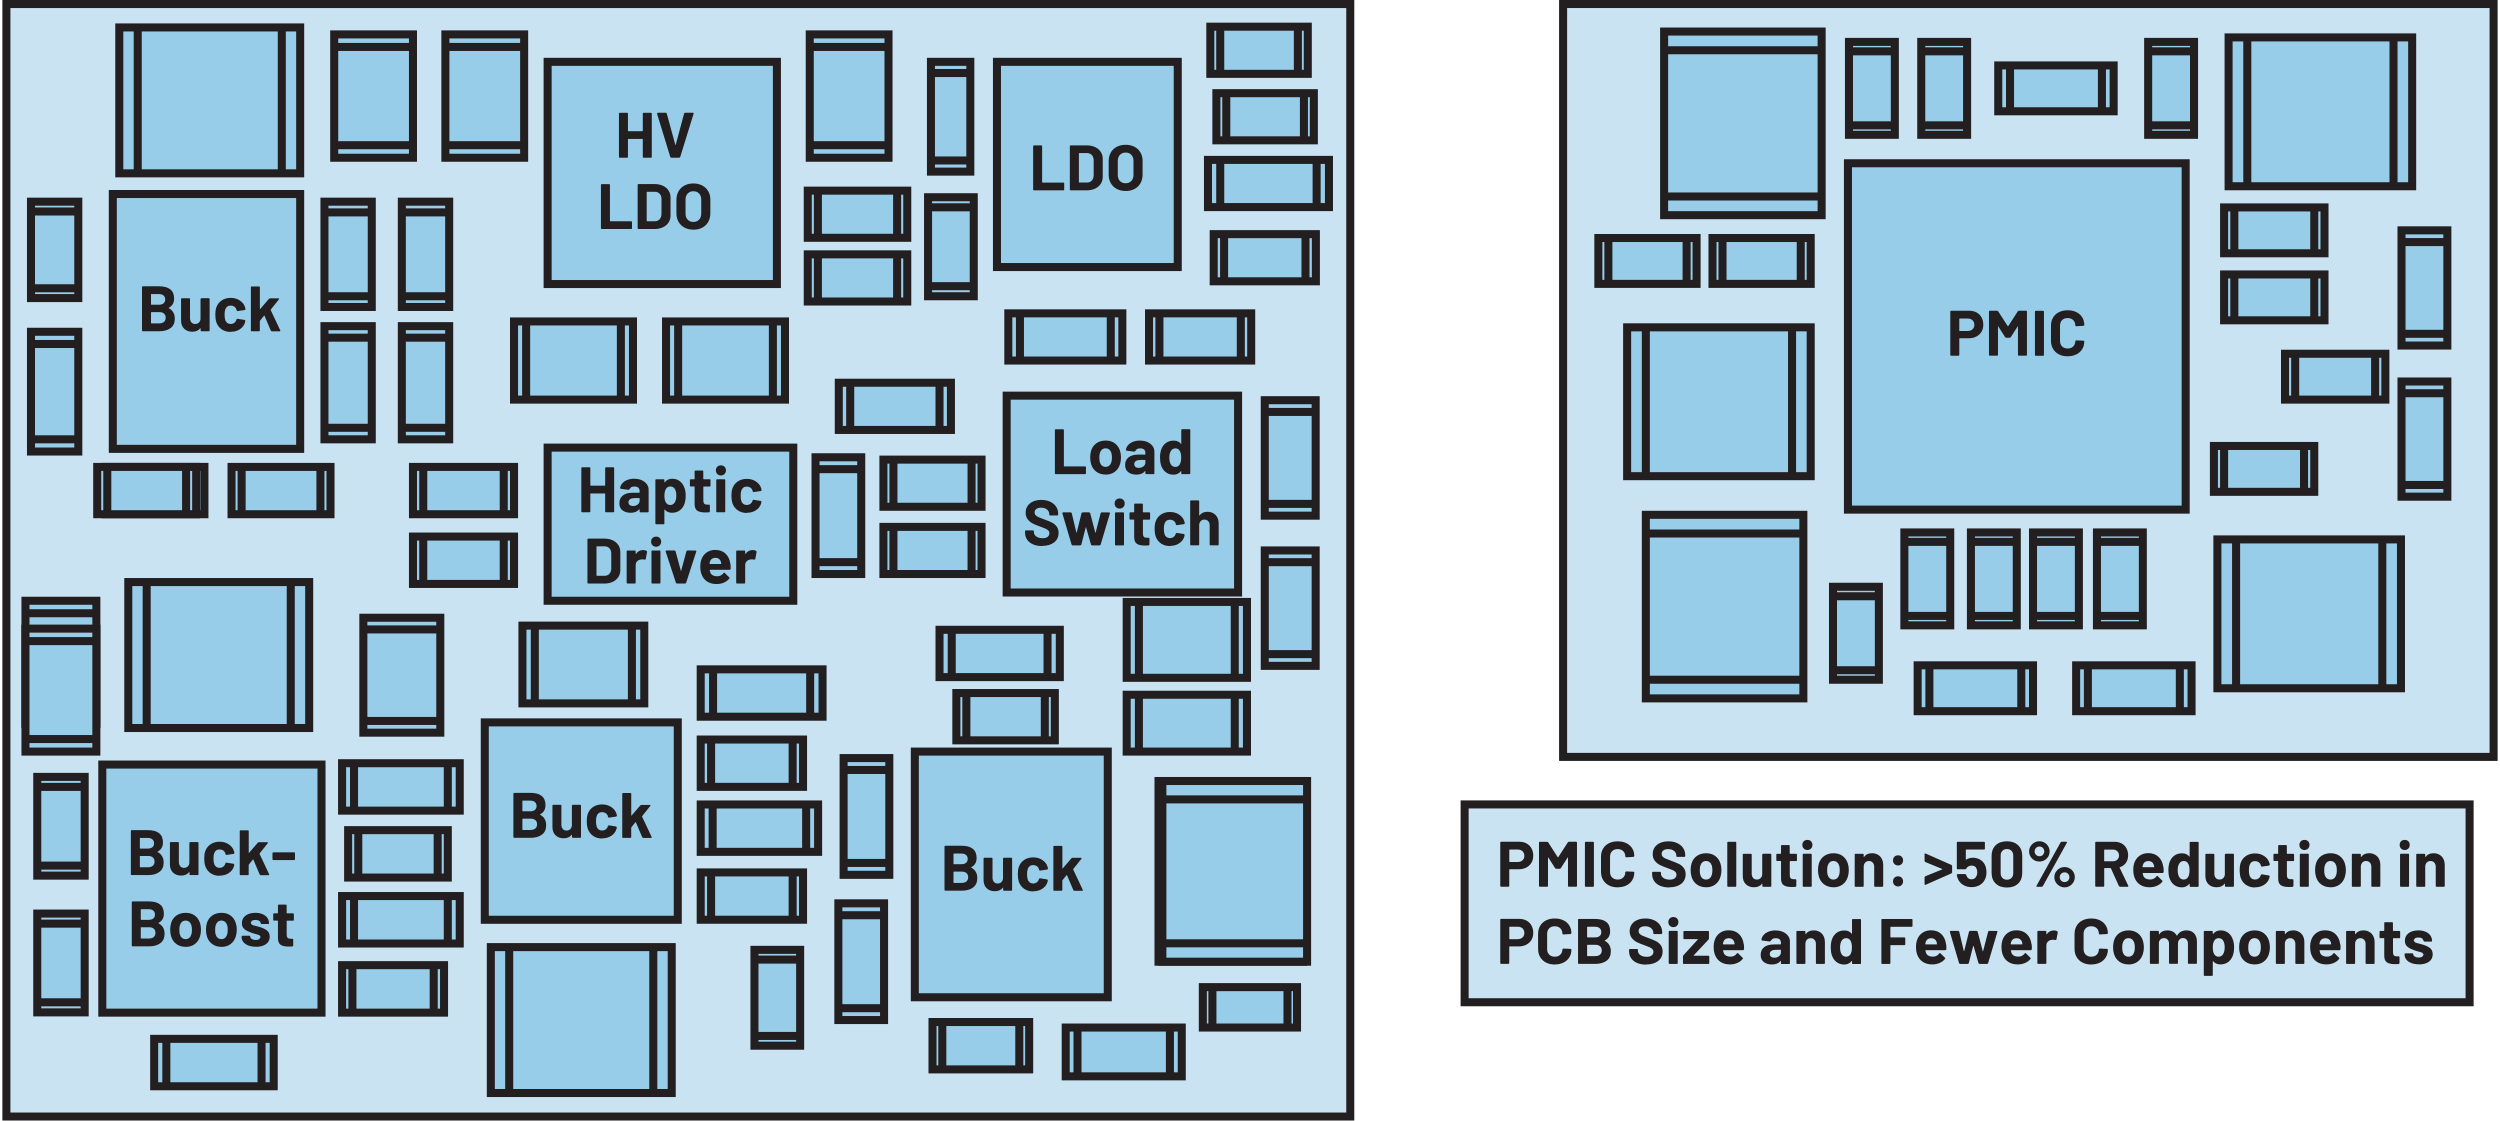 <?xml version="1.0" encoding="UTF-8"?><svg id="uuid-6090d16c-55f8-450d-adfa-0cbced3ad489" xmlns="http://www.w3.org/2000/svg" width="6.47in" height="2.9in" viewBox="0 0 465.69 209.13"><rect x=".75" y=".75" width="250.81" height="207.63" fill="#cae3f2"/><polygon points="251.56 208.38 251.56 207.63 1.5 207.63 1.5 1.5 250.81 1.5 250.81 208.38 251.56 208.38 251.56 207.63 251.56 208.38 252.31 208.38 252.31 0 0 0 0 209.13 252.31 209.13 252.31 208.38 251.56 208.38" fill="#231f20"/><rect x="272.9" y="150.13" width="187.56" height="36.93" fill="#cae3f2"/><polygon points="460.46 187.05 460.46 186.3 273.65 186.3 273.65 150.88 459.71 150.88 459.71 187.05 460.46 187.05 460.46 186.3 460.46 187.05 461.21 187.05 461.21 149.38 272.15 149.38 272.15 187.8 461.21 187.8 461.21 187.05 460.46 187.05" fill="#231f20"/><rect x="291.28" y=".75" width="173.66" height="140.51" fill="#cae3f2"/><polygon points="464.94 141.26 464.94 140.51 292.03 140.51 292.03 1.5 464.19 1.5 464.19 141.26 464.94 141.26 464.94 140.51 464.94 141.26 465.69 141.26 465.69 0 290.53 0 290.53 142.01 465.69 142.01 465.69 141.26 464.94 141.26" fill="#231f20"/><rect x="20.61" y="36.21" width="34.97" height="47.56" fill="#97cde9"/><polygon points="55.58 83.77 55.58 83.02 21.36 83.02 21.36 36.96 54.83 36.96 54.83 83.77 55.58 83.77 55.58 83.02 55.58 83.77 56.33 83.77 56.33 35.46 19.86 35.46 19.86 84.52 56.33 84.52 56.33 83.77 55.58 83.77" fill="#231f20"/><path d="M46.51,61.83h1.4l.1-.04.04-.1v-1.75l.02-.07.77-.96.04-.02.04.03,1.19,2.81.17.11h1.48l.13-.1-.02-.07-1.79-3.8v-.08s1.54-1.93,1.54-1.93l.04-.1-.12-.08h-1.6l-.18.08-1.63,1.9-.05.02-.02-.04v-4.04l-.04-.1-.1-.04h-1.4l-.1.04-.04.1v8.11l.04.1.1.04ZM42.63,61.92c.63,0,1.19-.15,1.67-.46.48-.3.81-.72.98-1.26l.07-.36-.12-.13-1.38-.22-.17.12v.04s-.02.07-.02.07c-.07.23-.2.41-.39.55-.19.13-.41.2-.65.2s-.47-.07-.65-.2c-.18-.14-.31-.32-.38-.56-.08-.24-.12-.57-.12-.98s.04-.74.13-.98c.07-.22.2-.4.37-.53.18-.13.39-.19.65-.19s.49.07.68.2c.19.14.32.31.37.52l.04.19.14.12h.02l1.38-.2.12-.13v-.02c0-.1-.03-.24-.1-.43-.16-.49-.48-.89-.97-1.21-.48-.32-1.05-.48-1.69-.48s-1.2.16-1.67.47c-.47.31-.8.74-1,1.28-.14.39-.2.86-.2,1.39s.07,1.02.2,1.42c.2.56.53,1,1,1.32.47.32,1.02.48,1.66.48ZM36.98,55.8v3.78c-.04.26-.15.48-.32.64-.18.16-.4.25-.67.25-.3,0-.54-.1-.71-.3-.17-.2-.26-.46-.26-.78v-3.59l-.04-.1-.1-.04h-1.39l-.1.04-.04.1v4.01c0,.66.2,1.18.59,1.55.39.37.89.55,1.5.55.67,0,1.17-.22,1.49-.65l.05-.03.02.04v.41l.04.1.1.04h1.4l.1-.04.04-.1v-5.88l-.04-.1-.1-.04h-1.4l-.1.04-.04.1ZM29.3,60.36h-1.5l-.06-.06v-1.99l.06-.06h1.49c.38,0,.67.09.88.28.21.19.31.45.31.77s-.1.59-.31.77c-.21.19-.5.28-.86.28ZM27.8,54.88h1.4c.38,0,.67.09.88.27.21.18.31.43.31.74s-.1.54-.31.72c-.21.18-.5.26-.88.26h-1.4l-.06-.06v-1.87l.06-.06ZM31.03,57.45c.68-.34,1.02-.92,1.02-1.72,0-1.54-.95-2.3-2.84-2.3h-3.01l-.1.04-.04.1v8.11l.04.1.1.04h3.11c.86,0,1.55-.2,2.08-.59s.79-.98.79-1.76c0-.91-.38-1.56-1.14-1.96v-.07Z" fill="#231f20"/><rect x="18.65" y="142.69" width="40.9" height="46.29" fill="#97cde9"/><polygon points="59.56 188.99 59.56 188.24 19.4 188.24 19.4 143.44 58.81 143.44 58.81 188.99 59.56 188.99 59.56 188.24 59.56 188.99 60.31 188.99 60.31 141.94 17.9 141.94 17.9 189.74 60.31 189.74 60.31 188.99 59.56 188.99" fill="#231f20"/><path d="M50.55,160.51h3.92l.1-.04.04-.1v-1.16l-.04-.1-.1-.04h-3.92l-.1.04-.04.1v1.16l.04.1.1.04ZM44.43,163.33h1.4l.1-.04.04-.1v-1.75l.02-.07.77-.96.04-.02.04.03,1.19,2.81.17.11h1.48l.13-.1-.02-.07-1.79-3.8v-.08s1.54-1.93,1.54-1.93l.04-.1-.12-.08h-1.6l-.18.08-1.63,1.9-.05.02-.02-.04v-4.04l-.04-.1-.1-.04h-1.4l-.1.04-.04.1v8.11l.04.1.1.04ZM40.56,163.42c.63,0,1.19-.15,1.67-.46.48-.3.81-.72.98-1.26l.07-.36-.12-.13-1.38-.22-.17.12v.04s-.02.07-.02.07c-.07.23-.2.41-.39.55-.19.13-.41.2-.65.2s-.47-.07-.65-.2c-.18-.14-.31-.32-.38-.56-.08-.24-.12-.57-.12-.98s.04-.74.13-.98c.07-.22.2-.4.37-.53.18-.13.39-.19.65-.19s.49.07.68.2c.19.14.32.31.37.52l.04.19.14.12h.02l1.38-.2.12-.13v-.02c0-.1-.03-.24-.1-.43-.16-.49-.48-.89-.97-1.21-.48-.32-1.05-.48-1.69-.48s-1.2.16-1.67.47c-.47.31-.8.74-1,1.28-.14.39-.2.86-.2,1.39s.07,1.02.2,1.42c.2.56.53,1,1,1.32.47.32,1.02.48,1.66.48ZM34.9,157.3v3.78c-.04.26-.15.48-.32.64-.18.16-.4.25-.67.25-.3,0-.54-.1-.71-.3-.17-.2-.26-.46-.26-.78v-3.59l-.04-.1-.1-.04h-1.39l-.1.04-.04.1v4.01c0,.66.2,1.18.59,1.55.39.37.89.55,1.5.55.67,0,1.17-.22,1.49-.65l.05-.03.02.04v.41l.04.1.1.04h1.4l.1-.04.04-.1v-5.88l-.04-.1-.1-.04h-1.4l-.1.04-.04.1ZM27.22,161.86h-1.5l-.06-.06v-1.99l.06-.06h1.49c.38,0,.67.09.88.28.21.19.31.45.31.77s-.1.59-.31.77c-.21.19-.5.28-.86.28ZM25.72,156.38h1.4c.38,0,.67.09.88.27.21.18.31.43.31.74s-.1.54-.31.72c-.21.18-.5.26-.88.26h-1.4l-.06-.06v-1.87l.06-.06ZM28.95,158.95c.68-.34,1.02-.92,1.02-1.72,0-1.54-.95-2.3-2.84-2.3h-3.01l-.1.04-.04.1v8.11l.04.1.1.04h3.11c.86,0,1.55-.2,2.08-.59.53-.4.79-.98.79-1.76,0-.91-.38-1.56-1.14-1.96v-.07Z" fill="#231f20"/><path d="M54.4,171.67v-1.07l-.04-.1-.1-.04h-1.15l-.06-.06v-1.43l-.04-.1-.1-.04h-1.34l-.1.04-.04.1v1.43l-.06.06h-.68l-.1.04-.04.1v1.07l.04.1.1.04h.68l.06.06v3.22c0,.61.18,1.02.5,1.24.33.22.82.33,1.49.33.14,0,.38,0,.72-.02l.14-.16v-1.14l-.04-.1-.1-.04h-.4c-.24,0-.41-.06-.52-.19-.11-.13-.16-.32-.16-.59v-2.54l.06-.06h1.15l.1-.04.04-.1ZM47.3,176.71c.79,0,1.42-.17,1.89-.5.47-.33.7-.79.7-1.39,0-.5-.16-.89-.49-1.15-.33-.26-.78-.48-1.34-.65l-.36-.1-.3-.08c-.38-.09-.66-.17-.82-.25l-.25-.36.25-.4c.17-.1.38-.14.65-.14.3,0,.53.06.71.18.18.12.27.27.27.44l.04.1.1.04h1.28l.1-.04.04-.1c0-.38-.11-.71-.32-1.01-.21-.3-.51-.53-.89-.69-.38-.16-.83-.25-1.34-.25-.76,0-1.37.17-1.83.52-.46.35-.69.82-.69,1.41,0,.48.15.85.46,1.1.3.26.71.47,1.22.65.22.09.51.18.89.28.33.08.56.16.71.23l.22.32-.25.4c-.17.11-.39.16-.66.16-.3,0-.54-.06-.74-.19-.2-.12-.29-.27-.29-.45h0s-.04-.11-.04-.11l-.1-.04h-1.33l-.1.04-.04.1v.12c0,.34.11.65.33.92.22.27.53.48.93.64.4.15.87.23,1.4.23ZM40.88,175.27c-.27,0-.5-.08-.69-.24-.19-.16-.32-.38-.4-.66-.06-.2-.08-.48-.08-.84s.03-.66.1-.85c.08-.27.21-.48.39-.64.18-.15.41-.23.68-.23s.49.08.67.23c.18.15.32.36.41.64.06.23.1.52.1.85,0,.3-.03.58-.1.84-.08.28-.21.5-.4.66-.18.16-.41.24-.67.24ZM40.88,176.72c.67,0,1.25-.18,1.72-.53.48-.36.8-.85.98-1.47.11-.38.17-.78.17-1.21s-.06-.86-.19-1.26c-.19-.59-.52-1.05-.98-1.39-.46-.33-1.02-.5-1.68-.5s-1.25.17-1.73.5c-.48.34-.81.8-1,1.39-.11.38-.17.8-.17,1.27,0,.44.06.85.17,1.22.18.61.5,1.09.98,1.44.48.35,1.06.53,1.73.53ZM34.2,175.27c-.27,0-.5-.08-.69-.24-.19-.16-.32-.38-.4-.66-.06-.2-.08-.48-.08-.84s.03-.66.1-.85c.08-.27.21-.48.39-.64.18-.15.41-.23.68-.23s.49.08.67.23c.18.15.32.36.41.64.06.23.1.52.1.85,0,.3-.03.58-.1.84-.08.28-.21.5-.4.66-.18.16-.41.24-.67.24ZM34.2,176.72c.67,0,1.25-.18,1.72-.53.48-.36.8-.85.98-1.47.11-.38.17-.78.17-1.21s-.06-.86-.19-1.26c-.19-.59-.52-1.05-.98-1.39-.46-.33-1.02-.5-1.68-.5s-1.25.17-1.73.5c-.48.34-.81.8-1,1.39-.11.38-.17.8-.17,1.27,0,.44.06.85.17,1.22.18.61.5,1.09.98,1.44.48.35,1.06.53,1.73.53ZM27.39,175.16h-1.5l-.06-.06v-1.99l.06-.06h1.49c.38,0,.67.09.88.28.21.19.31.45.31.77s-.1.59-.31.77c-.21.19-.5.28-.86.28ZM25.89,169.68h1.4c.38,0,.67.09.88.27.21.18.31.43.31.74s-.1.54-.31.72c-.21.18-.5.26-.88.26h-1.4l-.06-.06v-1.87l.06-.06ZM29.12,172.25c.68-.34,1.02-.92,1.02-1.72,0-1.54-.95-2.3-2.84-2.3h-3.01l-.1.04-.04.1v8.11l.04.1.1.04h3.11c.86,0,1.55-.2,2.08-.59.53-.4.79-.98.79-1.76,0-.91-.38-1.56-1.14-1.96v-.07Z" fill="#231f20"/><rect x="101.76" y="11.54" width="42.79" height="41.47" fill="#97cde9"/><polygon points="144.55 53.01 144.55 52.26 102.51 52.26 102.51 12.29 143.8 12.29 143.8 53.01 144.55 53.01 144.55 52.26 144.55 53.01 145.3 53.01 145.3 10.79 101.01 10.79 101.01 53.76 145.3 53.76 145.3 53.01 144.55 53.01" fill="#231f20"/><path d="M124.83,29.44h1.51l.16-.12,2.51-8.11v-.12s-.12-.05-.12-.05h-1.48l-.17.12-1.57,5.86-.04.04-.04-.04-1.6-5.86-.17-.12h-1.51l-.13.12v.05s2.48,8.11,2.48,8.11l.16.12ZM119.52,21.19v3.23l-.06.06h-2.65l-.06-.06v-3.23l-.04-.1-.1-.04h-1.4l-.1.04-.04.1v8.11l.04.1.1.04h1.4l.1-.04.04-.1v-3.31l.06-.06h2.65l.06.06v3.31l.04.1.1.04h1.4l.1-.04.04-.1v-8.11l-.04-.1-.1-.04h-1.4l-.1.04-.04.1Z" fill="#231f20"/><path d="M128.96,41.42c-.44,0-.79-.14-1.06-.42-.27-.28-.4-.65-.4-1.12v-2.64c0-.46.13-.84.4-1.12.27-.28.62-.43,1.06-.43s.81.14,1.07.43c.27.28.4.66.4,1.12v2.64c0,.46-.14.84-.41,1.12-.27.28-.63.42-1.07.42ZM128.96,42.87c.63,0,1.19-.13,1.66-.38.48-.25.85-.61,1.11-1.07.26-.46.4-1,.4-1.6v-2.57c0-.59-.13-1.12-.4-1.57s-.63-.81-1.11-1.06c-.48-.25-1.03-.38-1.66-.38s-1.17.13-1.65.38c-.48.25-.85.61-1.11,1.06-.26.46-.4.98-.4,1.57v2.57c0,.6.13,1.13.4,1.59.26.46.63.82,1.11,1.07.48.26,1.03.38,1.65.38ZM120.25,41.23v-5.38l.06-.06h1.44c.38,0,.69.12.92.37.23.25.34.58.34,1v2.76c0,.42-.13.75-.35,1-.23.25-.53.37-.89.37h-1.45l-.06-.06ZM118.7,42.74h3c.6,0,1.13-.11,1.58-.32.45-.21.8-.51,1.05-.89.25-.38.37-.83.37-1.33v-3.31c0-.5-.12-.95-.37-1.33-.25-.38-.6-.68-1.05-.89-.45-.21-.98-.32-1.58-.32h-3l-.1.04-.04.1v8.11l.04.1.1.04ZM111.84,42.74h5.53l.1-.04.04-.1v-1.16l-.04-.1-.1-.04h-3.92l-.06-.06v-6.74l-.04-.1-.1-.04h-1.4l-.1.04-.04.1v8.11l.04.1.1.04Z" fill="#231f20"/><rect x="185.62" y="11.54" width="33.74" height="38.29" fill="#97cde9"/><polygon points="219.36 49.84 219.36 49.09 186.37 49.09 186.37 12.29 218.61 12.29 218.61 49.84 219.36 49.84 219.36 49.09 219.36 49.84 220.11 49.84 220.11 10.79 184.87 10.79 184.87 50.59 220.11 50.59 220.11 49.84 219.36 49.84" fill="#231f20"/><path d="M209.63,34.2c-.44,0-.79-.14-1.06-.42-.27-.28-.4-.65-.4-1.12v-2.64c0-.46.13-.84.4-1.12.27-.28.62-.43,1.06-.43s.81.14,1.07.43c.27.28.4.66.4,1.12v2.64c0,.46-.14.84-.41,1.12-.27.28-.63.42-1.07.42ZM209.63,35.65c.63,0,1.19-.13,1.66-.38.48-.25.85-.61,1.11-1.07.26-.46.4-1,.4-1.6v-2.57c0-.59-.13-1.12-.4-1.57-.26-.46-.63-.81-1.11-1.06-.48-.25-1.03-.38-1.66-.38s-1.17.13-1.65.38c-.48.25-.85.61-1.11,1.06-.26.46-.4.98-.4,1.57v2.57c0,.6.13,1.13.4,1.59.26.46.63.82,1.11,1.07.48.26,1.03.38,1.65.38ZM200.91,34.01v-5.38l.06-.06h1.44c.38,0,.69.12.92.37.23.25.34.58.34,1v2.76c0,.42-.13.75-.35,1-.23.25-.53.37-.89.37h-1.45l-.06-.06ZM199.36,35.52h3c.6,0,1.13-.11,1.58-.32.45-.21.8-.51,1.05-.89.25-.38.37-.83.37-1.33v-3.31c0-.5-.12-.95-.37-1.33-.25-.38-.6-.68-1.05-.89-.45-.21-.98-.32-1.58-.32h-3l-.1.04-.04.1v8.11l.04.1.1.04ZM192.5,35.52h5.53l.1-.04.04-.1v-1.16l-.04-.1-.1-.04h-3.92l-.06-.06v-6.74l-.04-.1-.1-.04h-1.4l-.1.04-.04.1v8.11l.04.1.1.04Z" fill="#231f20"/><rect x="344.44" y="30.47" width="63.04" height="64.64" fill="#97cde9"/><polygon points="407.47 95.11 407.47 94.36 345.19 94.36 345.19 31.22 406.72 31.22 406.72 95.11 407.47 95.11 407.47 94.36 407.47 95.11 408.22 95.11 408.22 29.72 343.69 29.72 343.69 95.86 408.22 95.86 408.22 95.11 407.47 95.11" fill="#231f20"/><path d="M385.44,66.49c.62,0,1.16-.12,1.63-.35.47-.23.83-.56,1.09-.98.26-.42.39-.91.39-1.46l-.04-.08-.1-.04-1.4-.06-.14.13c0,.42-.13.75-.39,1.01-.26.26-.6.38-1.03.38s-.78-.13-1.04-.38c-.26-.26-.39-.59-.39-1.01v-2.89c0-.42.13-.76.39-1.02.26-.26.61-.38,1.04-.38s.77.13,1.03.38c.26.26.39.6.39,1.02l.12.13h.02l1.4-.08.14-.13c0-.55-.13-1.04-.39-1.46-.26-.42-.62-.74-1.09-.97s-1.01-.34-1.63-.34-1.17.12-1.64.36c-.47.24-.84.58-1.09,1.02-.26.44-.38.95-.38,1.52v2.77c0,.58.13,1.08.38,1.52.26.44.62.78,1.09,1.03.47.24,1.02.37,1.64.37ZM379.48,66.4h1.4l.1-.04.04-.1v-8.11l-.04-.1-.1-.04h-1.4l-.1.04-.04.1v8.11l.04.1.1.04ZM376.15,58.09l-1.81,2.8h-.07l-1.8-2.8-.17-.1h-1.4l-.1.04-.04.1v8.11l.04.1.1.04h1.4l.1-.04.04-.1v-5.28l.02-.05.05.03,1.27,1.99.17.1h.71l.17-.1,1.27-1.99.05-.04.02.05v5.29l.04.1.1.04h1.4l.1-.04.04-.1v-8.11l-.04-.1-.1-.04h-1.4l-.17.1ZM366.8,61.78h-1.52l-.06-.06v-2.21l.06-.06h1.52c.37,0,.66.11.89.32.22.22.34.5.34.85s-.11.62-.34.83c-.22.21-.52.32-.89.32ZM367.06,57.99h-3.38l-.1.04-.04.1v8.12l.04.1.1.04h1.4l.1-.04.04-.1v-3.06l.06-.06h1.7c.54,0,1.01-.11,1.42-.32.41-.21.73-.51.96-.89.23-.38.34-.83.34-1.33s-.11-.97-.33-1.36c-.22-.4-.53-.7-.93-.92-.4-.22-.86-.32-1.39-.32Z" fill="#231f20"/><rect x="187.43" y="73.84" width="43.19" height="36.74" fill="#97cde9"/><polygon points="230.62 110.58 230.62 109.83 188.18 109.83 188.18 74.59 229.87 74.59 229.87 110.58 230.62 110.58 230.62 109.83 230.62 110.58 231.37 110.58 231.37 73.09 186.68 73.09 186.68 111.33 231.37 111.33 231.37 110.58 230.62 110.58" fill="#231f20"/><path d="M219.77,86.62c-.2.34-.48.52-.84.52-.39,0-.69-.17-.89-.52-.17-.32-.25-.72-.25-1.2,0-.54.1-.96.3-1.27.19-.31.48-.47.85-.47.35,0,.62.16.8.47.18.3.26.72.26,1.26s-.08.92-.24,1.21ZM220.02,80.23v2.57l-.02.05-.05-.02c-.32-.4-.77-.6-1.34-.6s-1.07.15-1.47.45c-.4.3-.69.71-.87,1.22-.14.42-.22.92-.22,1.49s.07,1.04.2,1.45c.18.54.47.97.87,1.28.4.31.89.47,1.45.47s1.04-.22,1.38-.66l.05-.02.02.04v.4l.04.1.1.04h1.4l.1-.04.04-.1v-8.11l-.04-.1-.1-.04h-1.4l-.1.04-.04.1ZM212.08,87.32c-.26,0-.46-.06-.61-.19-.15-.12-.23-.29-.23-.51,0-.25.1-.44.31-.58.2-.14.49-.2.85-.2h.86l.06.06v.43c0,.29-.12.52-.36.71-.24.18-.53.28-.88.28ZM212.32,82.22c-.48,0-.91.08-1.3.23-.39.15-.7.36-.94.64-.24.27-.37.58-.4.91l.13.11,1.45.19.16-.12.32-.37c.16-.09.37-.13.62-.13.32,0,.56.07.72.22.16.15.24.35.24.62v.26l-.06.06h-1.22c-.8,0-1.42.17-1.85.51-.43.34-.65.82-.65,1.43s.19,1.04.58,1.34c.38.3.89.46,1.51.46.74,0,1.28-.22,1.62-.66l.05-.02.02.05v.4l.04.1.1.04h1.4l.1-.04.04-.1v-4.07c0-.38-.11-.73-.34-1.04-.23-.31-.55-.56-.95-.74s-.87-.27-1.39-.27ZM205.9,87.13c-.27,0-.5-.08-.69-.24-.19-.16-.32-.38-.4-.66-.06-.2-.08-.48-.08-.84s.03-.66.1-.85c.08-.27.21-.48.39-.64.18-.15.41-.23.68-.23s.49.08.67.23c.18.15.32.36.41.64.06.23.1.52.1.85,0,.3-.03.58-.1.84-.08.28-.21.5-.4.66-.18.16-.41.24-.67.24ZM205.9,88.58c.67,0,1.25-.18,1.72-.53.48-.36.8-.85.98-1.47.11-.38.17-.78.17-1.21s-.06-.86-.19-1.26c-.19-.59-.52-1.05-.98-1.39-.46-.33-1.02-.5-1.68-.5s-1.25.17-1.73.5-.81.8-1,1.39c-.11.38-.17.8-.17,1.27,0,.44.06.85.17,1.22.18.61.5,1.09.98,1.44.48.35,1.06.53,1.73.53ZM196.56,88.49h5.53l.1-.04.04-.1v-1.16l-.04-.1-.1-.04h-3.92l-.06-.06v-6.74l-.04-.1-.1-.04h-1.4l-.1.04-.04.1v8.11l.04.1.1.04Z" fill="#231f20"/><path d="M224.88,95.52c-.65,0-1.14.23-1.46.7h-.04s-.02-.04-.02-.04v-2.65l-.04-.1-.1-.04h-1.4l-.1.04-.04.1v8.11l.04.1.1.04h1.4l.1-.04.04-.1v-3.59c0-.32.09-.58.27-.78.18-.2.42-.3.71-.3s.53.1.71.3c.18.2.27.46.27.78v3.59l.04.1.1.04h1.4l.1-.04.04-.1v-3.94c0-.67-.2-1.2-.59-1.6-.39-.39-.91-.59-1.55-.59ZM217.93,101.88c.63,0,1.19-.15,1.67-.46.48-.3.81-.72.98-1.26l.07-.36-.12-.13-1.38-.22-.17.12v.04s-.02.07-.02.07c-.07.23-.2.41-.39.55-.19.13-.41.2-.65.2s-.47-.07-.65-.2c-.18-.14-.31-.32-.38-.56-.08-.24-.12-.57-.12-.98s.04-.74.13-.98c.07-.22.2-.4.37-.53.18-.13.39-.19.65-.19s.49.07.68.2c.19.14.32.31.37.52l.04.19.14.12h.02l1.38-.2.12-.13v-.02c0-.1-.03-.24-.1-.43-.16-.49-.48-.89-.97-1.21-.48-.32-1.05-.48-1.69-.48s-1.2.16-1.67.47c-.47.31-.8.74-1,1.28-.14.39-.2.86-.2,1.39s.07,1.02.2,1.42c.2.56.53,1,1,1.32.47.32,1.02.48,1.66.48ZM214.2,96.83v-1.07l-.04-.1-.1-.04h-1.15l-.06-.06v-1.43l-.04-.1-.1-.04h-1.34l-.1.04-.04.1v1.43l-.06.06h-.68l-.1.04-.04.1v1.07l.04.1.1.04h.68l.06.06v3.22c0,.61.18,1.02.5,1.24.33.22.82.33,1.49.33.14,0,.38,0,.72-.02l.14-.16v-1.14l-.04-.1-.1-.04h-.4c-.24,0-.41-.06-.52-.19-.11-.13-.16-.32-.16-.59v-2.54l.06-.06h1.15l.1-.04.04-.1ZM207.79,101.79h1.4l.1-.04.04-.1v-5.89l-.04-.1-.1-.04h-1.4l-.1.04-.04.1v5.89l.04.1.1.04ZM208.51,94.92c.27,0,.5-.09.68-.27s.27-.41.27-.68-.09-.51-.26-.68c-.18-.18-.4-.26-.68-.26s-.51.09-.68.26c-.18.18-.26.4-.26.68s.09.5.27.68.41.27.68.27ZM199.74,101.79h1.45l.17-.12.82-3.22.04-.04.04.04.92,3.22.17.12h1.45l.16-.12,1.75-5.88-.02-.11-.1-.04-1.44-.02-.17.12-.94,3.64-.04.04-.04-.04-.95-3.64-.17-.12h-1.26l-.17.12-.9,3.62-.04.04-.04-.04-.86-3.62-.17-.12h-1.45l-.13.12v.05s1.74,5.89,1.74,5.89l.17.12ZM194.05,101.88c.94,0,1.69-.22,2.24-.65.55-.44.83-1.03.83-1.78,0-.5-.13-.91-.39-1.23-.26-.32-.55-.55-.88-.71-.32-.16-.77-.34-1.34-.55-.51-.18-.89-.33-1.13-.44-.24-.11-.43-.23-.55-.37-.12-.14-.19-.3-.19-.5,0-.28.11-.5.32-.66.21-.16.51-.24.88-.24.48,0,.86.12,1.13.35.28.24.41.52.41.86v.1l.04.1.1.04h1.38l.1-.04.04-.1v-.18c0-.51-.13-.96-.4-1.35-.27-.39-.64-.69-1.12-.91-.48-.22-1.02-.32-1.63-.32-.58,0-1.08.1-1.52.29-.44.19-.78.47-1.03.83-.25.36-.37.78-.37,1.26s.13.9.38,1.23c.25.33.56.59.94.79.37.19.83.38,1.36.56.48.18.83.31,1.05.41.22.1.39.22.52.35.13.13.19.29.19.49,0,.26-.1.49-.31.67-.21.18-.52.27-.95.27-.5,0-.9-.11-1.2-.33-.3-.22-.44-.49-.44-.81v-.18l-.04-.1-.1-.04h-1.37l-.1.04-.04.1v.26c0,.5.13.95.39,1.33.26.38.63.67,1.11.88s1.04.31,1.68.31Z" fill="#231f20"/><rect x="101.76" y="83.54" width="45.85" height="28.58" fill="#97cde9"/><polygon points="147.61 112.12 147.61 111.37 102.51 111.37 102.51 84.29 146.86 84.29 146.86 112.12 147.61 112.12 147.61 111.37 147.61 112.12 148.36 112.12 148.36 82.79 101.01 82.79 101.01 112.87 148.36 112.87 148.36 112.12 147.61 112.12" fill="#231f20"/><path d="M138.95,95.7c.63,0,1.19-.15,1.67-.46.48-.3.81-.72.98-1.26l.07-.36-.12-.13-1.38-.22-.17.12v.04s-.02.07-.02.07c-.07.23-.2.41-.39.55-.19.13-.41.2-.65.2s-.47-.07-.65-.2c-.18-.14-.31-.32-.38-.56-.08-.24-.12-.57-.12-.98s.04-.74.13-.98c.07-.22.2-.4.37-.53.18-.13.39-.19.65-.19s.49.07.68.2c.19.14.32.31.37.52l.04.19.14.12h.02l1.38-.2.12-.13v-.02c0-.1-.03-.24-.1-.43-.16-.49-.48-.89-.97-1.21-.48-.32-1.05-.48-1.69-.48s-1.2.16-1.67.47c-.47.31-.8.74-1,1.28-.14.39-.2.86-.2,1.39s.07,1.02.2,1.42c.2.56.53,1,1,1.32.47.32,1.02.48,1.66.48ZM133.37,95.61h1.4l.1-.04.04-.1v-5.89l-.04-.1-.1-.04h-1.4l-.1.04-.04.1v5.89l.04.1.1.04ZM134.09,88.74c.27,0,.5-.09.68-.27s.27-.41.27-.68-.09-.51-.26-.68c-.18-.18-.4-.26-.68-.26s-.51.09-.68.26c-.18.18-.26.4-.26.68s.09.5.27.68.41.27.68.27ZM132.16,90.65v-1.07l-.04-.1-.1-.04h-1.15l-.06-.06v-1.43l-.04-.1-.1-.04h-1.34l-.1.04-.04.1v1.43l-.06.06h-.68l-.1.04-.04.1v1.07l.04.1.1.04h.68l.06.06v3.22c0,.61.18,1.02.5,1.24.33.22.82.33,1.49.33.14,0,.38,0,.72-.02l.14-.16v-1.14l-.04-.1-.1-.04h-.4c-.24,0-.41-.06-.52-.19-.11-.13-.16-.32-.16-.59v-2.54l.06-.06h1.15l.1-.04.04-.1ZM125.48,93.78c-.2.31-.48.47-.84.47s-.63-.16-.82-.48c-.18-.3-.26-.71-.26-1.25s.08-.92.25-1.21c.18-.34.46-.52.83-.52.41,0,.7.17.89.52.17.3.25.7.25,1.2,0,.54-.1.96-.3,1.27ZM127.31,91.1c-.18-.55-.47-.98-.87-1.29-.4-.31-.88-.46-1.43-.46-.59,0-1.06.22-1.39.66l-.05.02-.02-.04v-.4l-.04-.1-.1-.04h-1.4l-.1.04-.04.1v8.11l.04.1.1.04h1.4l.1-.04.04-.1v-2.57l.02-.05.05.02c.32.4.77.6,1.34.6s1.07-.15,1.47-.45c.4-.3.69-.71.87-1.22.15-.45.23-.95.23-1.5s-.07-1.03-.22-1.44ZM117.69,94.44c-.26,0-.46-.06-.61-.19-.15-.12-.23-.29-.23-.51,0-.25.1-.44.31-.58.2-.14.49-.2.85-.2h.86l.06.06v.43c0,.29-.12.52-.36.71-.24.18-.53.28-.88.28ZM117.93,89.34c-.48,0-.91.08-1.3.23-.39.15-.7.36-.94.64-.24.27-.37.58-.4.91l.13.11,1.45.19.16-.12.32-.37c.16-.09.37-.13.62-.13.32,0,.56.07.72.22.16.15.24.35.24.62v.26l-.06.06h-1.22c-.8,0-1.42.17-1.85.51-.43.34-.65.82-.65,1.43s.19,1.04.58,1.34c.38.3.89.46,1.51.46.74,0,1.28-.22,1.62-.66l.05-.02.02.05v.4l.04.1.1.04h1.4l.1-.04.04-.1v-4.07c0-.38-.11-.73-.34-1.04-.23-.31-.55-.56-.95-.74s-.87-.27-1.39-.27ZM112.5,87.35v3.23l-.06.06h-2.65l-.06-.06v-3.23l-.04-.1-.1-.04h-1.4l-.1.04-.04.1v8.11l.04.1.1.04h1.4l.1-.04.04-.1v-3.31l.06-.06h2.65l.06.06v3.31l.04.1.1.04h1.4l.1-.04.04-.1v-8.11l-.04-.1-.1-.04h-1.4l-.1.04-.04.1Z" fill="#231f20"/><path d="M140.01,102.66c-.55,0-.99.24-1.32.72h-.04s-.02-.04-.02-.04v-.46l-.04-.1-.1-.04h-1.4l-.1.04-.04.1v5.88l.04.1.1.04h1.4l.1-.04.04-.1v-3.28c0-.31.1-.56.3-.75.2-.19.44-.29.73-.32l.26-.02.42.06.17-.08.25-1.37-.07-.18c-.17-.11-.4-.17-.68-.17ZM133.05,104.1c.26,0,.49.07.67.2.18.13.31.32.38.56,0,0,.02.1.06.34l-.05.06h-2.08l-.06-.06.08-.38c.16-.47.49-.71,1-.71ZM135.85,105.19c-.1-.78-.4-1.4-.88-1.86-.48-.46-1.13-.7-1.93-.7-.63,0-1.18.17-1.64.5-.46.34-.78.79-.97,1.36-.12.34-.18.72-.18,1.16,0,.65.08,1.17.25,1.57.21.56.55,1,1.03,1.31.48.31,1.06.47,1.75.47.5,0,.95-.09,1.37-.27.42-.18.76-.43,1.02-.76l.05-.1-.06-.11-.86-.85-.08-.05-.11.07c-.3.41-.7.62-1.21.62-.64,0-1.06-.22-1.27-.67l-.13-.48.05-.06h3.71l.16-.14c.02-.38,0-.72-.05-1.02ZM125.87,108.91h1.57l.16-.12,1.91-5.87v-.13s-.12-.04-.12-.04l-1.55-.02-.17.12-.98,3.64-.04.04-.04-.04-.98-3.64-.17-.12h-1.55l-.13.11v.06s1.93,5.89,1.93,5.89l.16.12ZM121.28,108.91h1.4l.1-.04.04-.1v-5.89l-.04-.1-.1-.04h-1.4l-.1.04-.04.1v5.89l.04.1.1.04ZM122,102.04c.27,0,.5-.09.68-.27s.27-.41.27-.68-.09-.51-.26-.68c-.18-.18-.4-.26-.68-.26s-.51.09-.68.26c-.18.18-.26.4-.26.68s.09.5.27.68.41.27.68.27ZM119.57,102.66c-.55,0-.99.24-1.32.72h-.04s-.02-.04-.02-.04v-.46l-.04-.1-.1-.04h-1.4l-.1.04-.04.1v5.88l.04.1.1.04h1.4l.1-.04.04-.1v-3.28c0-.31.1-.56.3-.75.2-.19.44-.29.73-.32l.26-.02.42.06.17-.08.25-1.37-.07-.18c-.17-.11-.4-.17-.68-.17ZM110.88,107.4v-5.38l.06-.06h1.44c.38,0,.69.12.92.37.23.25.34.58.34,1v2.76c0,.42-.13.75-.35,1-.23.25-.53.37-.89.37h-1.45l-.06-.06ZM109.33,108.91h3c.6,0,1.13-.11,1.58-.32.45-.21.8-.51,1.05-.89.25-.38.37-.83.37-1.33v-3.31c0-.5-.12-.95-.37-1.33-.25-.38-.6-.68-1.05-.89-.45-.21-.98-.32-1.58-.32h-3l-.1.04-.04.1v8.11l.04.1.1.04Z" fill="#231f20"/><rect x="170.29" y="140.27" width="36.01" height="45.85" fill="#97cde9"/><polygon points="206.3 186.12 206.3 185.37 171.04 185.37 171.04 141.02 205.55 141.02 205.55 186.12 206.3 186.12 206.3 185.37 206.3 186.12 207.05 186.12 207.05 139.52 169.54 139.52 169.54 186.87 207.05 186.87 207.05 186.12 206.3 186.12" fill="#231f20"/><path d="M196.28,166.24h1.4l.1-.04.04-.1v-1.75l.02-.07.77-.96.04-.02.04.03,1.19,2.81.17.11h1.48l.13-.1-.02-.07-1.79-3.8v-.08s1.54-1.93,1.54-1.93l.04-.1-.12-.08h-1.6l-.18.08-1.63,1.9-.05.02-.02-.04v-4.04l-.04-.1-.1-.04h-1.4l-.1.04-.04.1v8.11l.04.1.1.04ZM192.4,166.34c.63,0,1.19-.15,1.67-.46.48-.3.81-.72.98-1.26l.07-.36-.12-.13-1.38-.22-.17.12v.04s-.02.07-.02.07c-.07.23-.2.41-.39.55-.19.13-.41.2-.65.2s-.47-.07-.65-.2c-.18-.14-.31-.32-.38-.56-.08-.24-.12-.57-.12-.98s.04-.74.13-.98c.07-.22.2-.4.37-.53.18-.13.39-.19.65-.19s.49.07.68.2c.19.14.32.31.37.52l.04.19.14.12h.02l1.38-.2.12-.13v-.02c0-.1-.03-.24-.1-.43-.16-.49-.48-.89-.97-1.21-.48-.32-1.05-.48-1.69-.48s-1.2.16-1.67.47c-.47.31-.8.74-1,1.28-.14.39-.2.86-.2,1.39s.07,1.02.2,1.42c.2.56.53,1,1,1.32.47.32,1.02.48,1.66.48ZM186.75,160.22v3.78c-.04.26-.15.48-.32.64-.18.16-.4.25-.67.25-.3,0-.54-.1-.71-.3-.17-.2-.26-.46-.26-.78v-3.59l-.04-.1-.1-.04h-1.39l-.1.04-.04.1v4.01c0,.66.2,1.18.59,1.55.39.37.89.55,1.5.55.67,0,1.17-.22,1.49-.65l.05-.03.02.04v.41l.04.1.1.04h1.4l.1-.04.04-.1v-5.88l-.04-.1-.1-.04h-1.4l-.1.04-.04.1ZM179.07,164.78h-1.5l-.06-.06v-1.99l.06-.06h1.49c.38,0,.67.09.88.28.21.19.31.45.31.77s-.1.59-.31.77c-.21.19-.5.28-.86.28ZM177.57,159.3h1.4c.38,0,.67.09.88.27.21.18.31.43.31.74s-.1.54-.31.72c-.21.18-.5.26-.88.26h-1.4l-.06-.06v-1.87l.06-.06ZM180.8,161.86c.68-.34,1.02-.92,1.02-1.72,0-1.54-.95-2.3-2.84-2.3h-3.01l-.1.04-.04.1v8.11l.04.1.1.04h3.11c.86,0,1.55-.2,2.08-.59.53-.4.79-.98.79-1.76,0-.91-.38-1.56-1.14-1.96v-.07Z" fill="#231f20"/><rect x="90.03" y="134.82" width="36.01" height="36.84" fill="#97cde9"/><polygon points="126.05 171.66 126.05 170.91 90.78 170.91 90.78 135.57 125.3 135.57 125.3 171.66 126.05 171.66 126.05 170.91 126.05 171.66 126.8 171.66 126.8 134.07 89.28 134.07 89.28 172.41 126.8 172.41 126.8 171.66 126.05 171.66" fill="#231f20"/><path d="M115.82,156.37h1.4l.1-.04.04-.1v-1.75l.02-.07.77-.96.04-.02.04.03,1.19,2.81.17.11h1.48l.13-.1-.02-.07-1.79-3.8v-.08s1.54-1.93,1.54-1.93l.04-.1-.12-.08h-1.6l-.18.08-1.63,1.9-.05.02-.02-.04v-4.04l-.04-.1-.1-.04h-1.4l-.1.04-.04.1v8.11l.04.1.1.04ZM111.95,156.46c.63,0,1.19-.15,1.67-.46.48-.3.81-.72.98-1.26l.07-.36-.12-.13-1.38-.22-.17.12v.04s-.02.07-.02.07c-.07.23-.2.41-.39.55-.19.13-.41.2-.65.2s-.47-.07-.65-.2c-.18-.14-.31-.32-.38-.56-.08-.24-.12-.57-.12-.98s.04-.74.13-.98c.07-.22.2-.4.37-.53.18-.13.39-.19.65-.19s.49.07.68.2c.19.14.32.31.37.52l.04.19.14.12h.02l1.38-.2.12-.13v-.02c0-.1-.03-.24-.1-.43-.16-.49-.48-.89-.97-1.21-.48-.32-1.05-.48-1.69-.48s-1.2.16-1.67.47c-.47.31-.8.74-1,1.28-.14.39-.2.86-.2,1.39s.07,1.02.2,1.42c.2.56.53,1,1,1.32.47.32,1.02.48,1.66.48ZM106.29,150.34v3.78c-.04.26-.15.48-.32.64-.18.16-.4.25-.67.25-.3,0-.54-.1-.71-.3-.17-.2-.26-.46-.26-.78v-3.59l-.04-.1-.1-.04h-1.39l-.1.04-.04.1v4.01c0,.66.2,1.18.59,1.55.39.37.89.55,1.5.55.67,0,1.17-.22,1.49-.65l.05-.03.02.04v.41l.04.1.1.04h1.4l.1-.04.04-.1v-5.88l-.04-.1-.1-.04h-1.4l-.1.04-.04.1ZM98.61,154.9h-1.5l-.06-.06v-1.99l.06-.06h1.49c.38,0,.67.09.88.28.21.19.31.45.31.77s-.1.59-.31.77c-.21.19-.5.28-.86.28ZM97.11,149.42h1.4c.38,0,.67.09.88.27.21.18.31.43.31.74s-.1.54-.31.72c-.21.18-.5.26-.88.26h-1.4l-.06-.06v-1.87l.06-.06ZM100.34,151.99c.68-.34,1.02-.92,1.02-1.72,0-1.54-.95-2.3-2.84-2.3h-3.01l-.1.04-.04.1v8.11l.04.1.1.04h3.11c.86,0,1.55-.2,2.08-.59.53-.4.79-.98.79-1.76,0-.91-.38-1.56-1.14-1.96v-.07Z" fill="#231f20"/><path d="M453.7,159.24c-.65,0-1.14.23-1.46.7h-.04s-.02-.04-.02-.04v-.42l-.04-.1-.1-.04h-1.4l-.1.04-.04.1v5.88l.04.1.1.04h1.4l.1-.04.04-.1v-3.59c0-.32.09-.58.27-.78.18-.2.42-.3.71-.3s.53.1.71.3c.18.2.27.46.27.78v3.59l.04.1.1.04h1.4l.1-.04.04-.1v-3.94c0-.67-.2-1.2-.59-1.6-.39-.39-.91-.59-1.55-.59ZM447.62,165.5h1.4l.1-.04.04-.1v-5.89l-.04-.1-.1-.04h-1.4l-.1.04-.04.1v5.89l.04.1.1.04ZM448.34,158.64c.27,0,.5-.09.68-.27.18-.18.27-.41.27-.68s-.09-.51-.26-.68c-.18-.18-.4-.26-.68-.26s-.51.09-.68.26c-.18.18-.26.4-.26.68s.09.5.27.68c.18.18.41.27.68.27ZM441.68,159.24c-.65,0-1.14.23-1.46.7h-.04s-.02-.04-.02-.04v-.42l-.04-.1-.1-.04h-1.4l-.1.04-.04.1v5.88l.04.1.1.04h1.4l.1-.04.04-.1v-3.59c0-.32.09-.58.27-.78.18-.2.42-.3.71-.3s.53.1.71.3c.18.2.27.46.27.78v3.59l.04.1.1.04h1.4l.1-.04.04-.1v-3.94c0-.67-.2-1.2-.59-1.6-.39-.39-.91-.59-1.55-.59ZM434.5,164.15c-.27,0-.5-.08-.69-.24-.19-.16-.32-.38-.4-.66-.06-.2-.08-.48-.08-.84s.03-.66.1-.85c.08-.27.21-.48.39-.64.18-.15.41-.23.68-.23s.49.08.67.23c.18.15.32.36.41.64.06.23.1.52.1.85,0,.3-.03.58-.1.84-.08.28-.21.5-.4.66-.18.16-.41.24-.67.24ZM434.5,165.6c.67,0,1.25-.18,1.72-.53.48-.36.8-.85.98-1.47.11-.38.17-.78.17-1.21s-.06-.86-.19-1.26c-.19-.59-.52-1.05-.98-1.39-.46-.33-1.02-.5-1.68-.5s-1.25.17-1.73.5-.81.8-1,1.39c-.11.38-.17.8-.17,1.27,0,.44.06.85.17,1.22.18.61.5,1.09.98,1.44.48.35,1.06.53,1.73.53ZM428.91,165.5h1.4l.1-.04.04-.1v-5.89l-.04-.1-.1-.04h-1.4l-.1.04-.04.1v5.89l.04.1.1.04ZM429.63,158.64c.27,0,.5-.09.68-.27.18-.18.27-.41.27-.68s-.09-.51-.26-.68c-.18-.18-.4-.26-.68-.26s-.51.09-.68.26c-.18.18-.26.4-.26.68s.09.5.27.68c.18.18.41.27.68.27ZM427.7,160.55v-1.07l-.04-.1-.1-.04h-1.15l-.06-.06v-1.43l-.04-.1-.1-.04h-1.34l-.1.04-.04.1v1.43l-.06.06h-.68l-.1.04-.04.1v1.07l.04.1.1.04h.68l.06.06v3.22c0,.61.18,1.02.5,1.24.33.22.82.33,1.49.33.14,0,.38,0,.72-.02l.14-.16v-1.14l-.04-.1-.1-.04h-.4c-.24,0-.41-.06-.52-.19-.11-.13-.16-.32-.16-.59v-2.54l.06-.06h1.15l.1-.04.04-.1ZM420.43,165.6c.63,0,1.19-.15,1.67-.46.48-.3.81-.72.98-1.26l.07-.36-.12-.13-1.38-.22-.17.12v.04s-.02.07-.02.07c-.07.23-.2.41-.39.55-.19.13-.41.2-.65.2s-.47-.07-.65-.2c-.18-.14-.31-.32-.38-.56-.08-.24-.12-.57-.12-.98s.04-.74.13-.98c.07-.22.2-.4.37-.53.18-.13.39-.19.65-.19s.49.07.68.2c.19.14.32.31.37.52l.04.19.14.12h.02l1.38-.2.12-.13v-.02c0-.1-.03-.24-.1-.43-.16-.49-.48-.89-.97-1.21-.48-.32-1.05-.48-1.69-.48s-1.2.16-1.67.47c-.47.31-.8.74-1,1.28-.14.39-.2.86-.2,1.39s.07,1.02.2,1.42c.2.56.53,1,1,1.32.47.32,1.02.48,1.66.48ZM414.78,159.48v3.78c-.04.26-.15.48-.32.64-.18.16-.4.25-.67.25-.3,0-.54-.1-.71-.3-.17-.2-.26-.46-.26-.78v-3.59l-.04-.1-.1-.04h-1.39l-.1.04-.04.1v4.01c0,.66.2,1.18.59,1.55.39.37.89.55,1.5.55.67,0,1.17-.22,1.49-.65l.05-.03.02.04v.41l.04.1.1.04h1.4l.1-.04.04-.1v-5.88l-.04-.1-.1-.04h-1.4l-.1.04-.04.1ZM407.96,163.63c-.2.34-.48.52-.84.52-.39,0-.69-.17-.89-.52-.17-.32-.25-.72-.25-1.2,0-.54.1-.96.3-1.27.19-.31.48-.47.85-.47.35,0,.62.16.8.47.18.3.26.72.26,1.26s-.08.92-.24,1.21ZM408.21,157.25v2.57l-.02.05-.05-.02c-.32-.4-.77-.6-1.34-.6s-1.07.15-1.47.45c-.4.3-.69.71-.87,1.22-.14.42-.22.92-.22,1.49s.07,1.04.2,1.45c.18.54.47.97.87,1.28.4.31.89.47,1.45.47s1.04-.22,1.38-.66l.05-.02.02.04v.4l.04.1.1.04h1.4l.1-.04.04-.1v-8.11l-.04-.1-.1-.04h-1.4l-.1.04-.04.1ZM400.49,160.69c.26,0,.49.07.67.2s.31.32.38.56c0,0,.02.1.06.34l-.05.06h-2.08l-.06-.06.08-.38c.16-.47.49-.71,1-.71ZM403.29,161.78c-.1-.78-.4-1.4-.88-1.86-.48-.46-1.13-.7-1.93-.7-.63,0-1.18.17-1.64.5-.46.34-.78.79-.97,1.36-.12.34-.18.72-.18,1.16,0,.65.08,1.17.25,1.57.21.56.55,1,1.03,1.31.48.31,1.06.47,1.75.47.5,0,.95-.09,1.37-.27.42-.18.76-.43,1.02-.76l.05-.1-.06-.11-.86-.85-.08-.05-.11.07c-.3.41-.7.62-1.21.62-.64,0-1.06-.22-1.27-.67l-.13-.48.05-.06h3.71l.16-.14c.02-.38,0-.72-.05-1.02ZM392.32,158.56h1.57c.34,0,.61.1.82.31.21.2.32.47.32.79s-.11.58-.32.78c-.21.2-.49.3-.82.3h-1.57l-.06-.06v-2.05l.06-.06ZM395.18,165.5h1.48l.13-.1-.02-.07-1.63-3.4.04-.08c.49-.16.87-.43,1.14-.82.27-.39.41-.85.41-1.4,0-.5-.11-.95-.32-1.33-.21-.38-.51-.68-.9-.89-.39-.21-.84-.31-1.35-.31h-3.43l-.1.04-.04.1v8.11l.04.1.1.04h1.4l.1-.04.04-.1v-3.28l.06-.06h1.12l.07.05,1.5,3.32.17.11ZM384.87,164.62c-.26,0-.47-.09-.64-.26-.17-.18-.26-.39-.26-.65s.09-.47.26-.64c.18-.17.39-.26.64-.26s.46.09.64.26c.18.18.26.39.26.64s-.09.47-.26.65c-.18.18-.39.26-.64.26ZM384.87,165.61c.34,0,.66-.09.95-.26.29-.17.52-.4.7-.7.17-.29.26-.61.26-.95s-.09-.66-.26-.95c-.17-.29-.4-.52-.7-.68-.29-.17-.61-.25-.95-.25s-.66.08-.95.25c-.29.17-.52.4-.7.68-.17.29-.26.6-.26.95s.09.66.26.95c.17.29.4.52.7.7.29.17.61.26.95.26ZM380.19,159.8c-.26,0-.47-.09-.65-.26-.18-.18-.26-.39-.26-.65s.09-.46.26-.64c.18-.18.39-.26.65-.26s.46.09.63.26c.17.18.26.39.26.64s-.09.47-.26.65c-.17.18-.38.26-.63.26ZM379.72,165.5h.9l.18-.1,4.51-8.14v-.12s-.1-.05-.1-.05h-.89l-.18.1-4.52,8.14v.12s.1.05.1.05ZM380.19,160.79c.34,0,.66-.08.95-.25.29-.17.52-.4.69-.69.17-.29.25-.61.25-.95s-.09-.66-.26-.95c-.17-.29-.4-.52-.69-.69-.29-.17-.6-.26-.95-.26s-.67.09-.97.26c-.29.17-.52.4-.7.69-.17.29-.26.6-.26.95s.09.66.26.95c.17.29.4.52.7.69.29.17.61.25.97.25ZM374.11,164.18c-.35,0-.63-.11-.85-.33-.21-.22-.32-.51-.32-.88v-3.3c0-.37.11-.66.32-.88.21-.22.49-.33.85-.33s.65.11.86.33c.21.22.32.51.32.88v3.3c0,.37-.11.66-.32.88-.21.22-.5.33-.86.33ZM374.11,165.64c.88,0,1.58-.25,2.09-.74.52-.49.77-1.16.77-2.01v-3.17c0-.83-.26-1.49-.77-1.98-.52-.49-1.21-.73-2.09-.73s-1.58.24-2.09.73c-.51.49-.77,1.15-.77,1.98v3.17c0,.85.26,1.52.77,2.01.51.49,1.21.74,2.09.74ZM370.12,161.68c-.18-.5-.47-.89-.89-1.17-.42-.28-.91-.43-1.47-.43-.47,0-.89.12-1.25.35l-.07-.04v-1.78s.07-.06.07-.06h3.35l.1-.04.04-.1v-1.16l-.04-.1-.1-.04h-4.96l-.1.04-.04.1v4.84l.04.1.1.04h1.48l.16-.12c.06-.17.19-.3.38-.41.19-.1.4-.16.62-.16s.42.06.59.17c.17.11.28.27.34.48.07.18.11.39.11.62,0,.26-.04.46-.12.62-.08.22-.2.38-.37.5-.17.12-.36.18-.59.18s-.4-.06-.56-.17c-.16-.11-.28-.27-.36-.48l-.04-.08-.04-.12-.16-.13h-1.45l-.14.13v.02c.04.23.1.45.18.66.19.5.52.9.98,1.19.46.29.99.44,1.6.44s1.17-.15,1.63-.45c.46-.3.79-.71.97-1.22.13-.33.19-.7.19-1.1,0-.37-.06-.75-.18-1.14ZM358.91,165.14l4.86-2.15.11-.17v-1.22l-.11-.17-4.86-2.15h-.12s-.05.11-.05.11v1.31l.11.17,3.2,1.31v.07l-3.2,1.3-.11.17v1.32l.1.13.07-.02ZM353.78,165.44c.27,0,.5-.09.68-.27.18-.18.27-.41.27-.68s-.09-.51-.26-.68c-.18-.18-.4-.26-.68-.26s-.51.09-.68.26c-.18.18-.26.4-.26.68s.09.5.27.68c.18.18.41.27.68.27ZM353.78,161.52c.27,0,.5-.09.68-.27.18-.18.27-.41.27-.68s-.09-.51-.26-.68c-.18-.18-.4-.26-.68-.26s-.51.09-.68.26c-.18.18-.26.4-.26.68s.09.5.27.68c.18.18.41.27.68.27ZM348.9,159.24c-.65,0-1.14.23-1.46.7h-.04s-.02-.04-.02-.04v-.42l-.04-.1-.1-.04h-1.4l-.1.04-.04.1v5.88l.04.1.1.04h1.4l.1-.04.04-.1v-3.59c0-.32.09-.58.27-.78.18-.2.42-.3.71-.3s.53.1.71.3c.18.2.27.46.27.78v3.59l.04.1.1.04h1.4l.1-.04.04-.1v-3.94c0-.67-.2-1.2-.59-1.6-.39-.39-.91-.59-1.55-.59ZM341.73,164.15c-.27,0-.5-.08-.69-.24-.19-.16-.32-.38-.4-.66-.06-.2-.08-.48-.08-.84s.03-.66.1-.85c.08-.27.21-.48.39-.64.18-.15.41-.23.68-.23s.49.08.67.23c.18.15.32.36.41.64.06.23.1.52.1.85,0,.3-.03.58-.1.84-.08.28-.21.5-.4.66-.18.16-.41.24-.67.24ZM341.73,165.6c.67,0,1.25-.18,1.72-.53.48-.36.8-.85.98-1.47.11-.38.17-.78.17-1.21s-.06-.86-.19-1.26c-.19-.59-.52-1.05-.98-1.39-.46-.33-1.02-.5-1.68-.5s-1.25.17-1.73.5c-.48.34-.81.8-1,1.39-.11.38-.17.8-.17,1.27,0,.44.06.85.17,1.22.18.61.5,1.09.98,1.44.48.35,1.06.53,1.73.53ZM336.14,165.5h1.4l.1-.04.04-.1v-5.89l-.04-.1-.1-.04h-1.4l-.1.04-.04.1v5.89l.04.1.1.04ZM336.86,158.64c.27,0,.5-.09.68-.27.18-.18.27-.41.27-.68s-.09-.51-.26-.68c-.18-.18-.4-.26-.68-.26s-.51.09-.68.26c-.18.18-.26.4-.26.68s.09.5.27.68c.18.18.41.27.68.27ZM334.92,160.55v-1.07l-.04-.1-.1-.04h-1.15l-.06-.06v-1.43l-.04-.1-.1-.04h-1.34l-.1.04-.04.1v1.43l-.06.06h-.68l-.1.04-.04.1v1.07l.04.1.1.04h.68l.06.06v3.22c0,.61.18,1.02.5,1.24.33.22.82.33,1.49.33.14,0,.38,0,.72-.02l.14-.16v-1.14l-.04-.1-.1-.04h-.4c-.24,0-.41-.06-.52-.19-.11-.13-.16-.32-.16-.59v-2.54l.06-.06h1.15l.1-.04.04-.1ZM328.44,159.48v3.78c-.04.26-.15.48-.32.64-.18.16-.4.25-.67.25-.3,0-.54-.1-.71-.3-.17-.2-.26-.46-.26-.78v-3.59l-.04-.1-.1-.04h-1.39l-.1.04-.04.1v4.01c0,.66.2,1.18.59,1.55.39.37.89.55,1.5.55.67,0,1.17-.22,1.49-.65l.05-.03.02.04v.41l.04.1.1.04h1.4l.1-.04.04-.1v-5.88l-.04-.1-.1-.04h-1.4l-.1.04-.04.1ZM322.06,165.5h1.4l.1-.04.04-.1v-8.11l-.04-.1-.1-.04h-1.4l-.1.04-.04.1v8.11l.04.1.1.04ZM317.96,164.15c-.27,0-.5-.08-.69-.24-.19-.16-.32-.38-.4-.66-.06-.2-.08-.48-.08-.84s.03-.66.1-.85c.08-.27.21-.48.39-.64.18-.15.41-.23.68-.23s.49.08.67.23c.18.15.32.36.41.64.06.23.1.52.1.85,0,.3-.03.58-.1.84-.08.28-.21.5-.4.66-.18.16-.41.24-.67.24ZM317.96,165.6c.67,0,1.25-.18,1.72-.53.48-.36.8-.85.98-1.47.11-.38.17-.78.17-1.21s-.06-.86-.19-1.26c-.19-.59-.52-1.05-.98-1.39-.46-.33-1.02-.5-1.68-.5s-1.25.17-1.73.5-.81.8-1,1.39c-.11.38-.17.8-.17,1.27,0,.44.06.85.17,1.22.18.61.5,1.09.98,1.44.48.35,1.06.53,1.73.53ZM311.08,165.6c.94,0,1.69-.22,2.24-.65.55-.44.83-1.03.83-1.78,0-.5-.13-.91-.39-1.23-.26-.32-.55-.55-.88-.71-.32-.16-.77-.34-1.34-.55-.51-.18-.89-.33-1.13-.44-.24-.11-.43-.23-.55-.37-.12-.14-.19-.3-.19-.5,0-.28.11-.5.32-.66.21-.16.51-.24.88-.24.48,0,.86.12,1.13.35.28.24.41.52.41.86v.1l.04.1.1.04h1.38l.1-.04.04-.1v-.18c0-.51-.13-.96-.4-1.35-.27-.39-.64-.69-1.12-.91-.48-.22-1.02-.32-1.63-.32-.58,0-1.08.1-1.52.29-.44.19-.78.47-1.03.83-.25.36-.37.78-.37,1.26s.13.9.38,1.23c.25.33.56.59.94.79s.83.38,1.36.56c.48.18.83.31,1.05.41.22.1.39.22.52.35.13.13.19.29.19.49,0,.26-.1.49-.31.67-.21.18-.52.27-.95.27-.5,0-.9-.11-1.2-.33-.3-.22-.44-.49-.44-.81v-.18l-.04-.1-.1-.04h-1.37l-.1.04-.04.1v.26c0,.5.13.95.39,1.33.26.38.63.67,1.11.88.48.2,1.04.31,1.68.31ZM301.46,165.6c.62,0,1.16-.12,1.63-.35.47-.23.83-.56,1.09-.98.26-.42.39-.91.39-1.46l-.04-.08-.1-.04-1.4-.06-.14.13c0,.42-.13.75-.39,1.01-.26.26-.6.38-1.03.38s-.78-.13-1.04-.38c-.26-.26-.39-.59-.39-1.01v-2.89c0-.42.13-.76.39-1.02.26-.26.61-.38,1.04-.38s.77.13,1.03.38c.26.26.39.6.39,1.02l.12.13h.02l1.4-.08.14-.13c0-.55-.13-1.04-.39-1.46-.26-.42-.62-.74-1.09-.97-.47-.23-1.01-.34-1.63-.34s-1.17.12-1.64.36c-.47.24-.84.58-1.09,1.02-.26.44-.38.95-.38,1.52v2.77c0,.58.13,1.08.38,1.52.26.44.62.78,1.09,1.03.47.24,1.02.37,1.64.37ZM295.49,165.5h1.4l.1-.04.04-.1v-8.11l-.04-.1-.1-.04h-1.4l-.1.04-.04.1v8.11l.04.1.1.04ZM292.17,157.2l-1.81,2.8h-.07l-1.8-2.8-.17-.1h-1.4l-.1.04-.04.1v8.11l.04.1.1.04h1.4l.1-.04.04-.1v-5.28l.02-.05.05.03,1.27,1.99.17.1h.71l.17-.1,1.27-1.99.05-.04.02.05v5.29l.04.1.1.04h1.4l.1-.04.04-.1v-8.11l-.04-.1-.1-.04h-1.4l-.17.1ZM282.82,160.88h-1.52l-.06-.06v-2.21l.06-.06h1.52c.37,0,.66.11.89.32.22.22.34.5.34.85s-.11.62-.34.83c-.22.21-.52.32-.89.32ZM283.07,157.09h-3.38l-.1.04-.04.1v8.12l.04.1.1.04h1.4l.1-.04.04-.1v-3.06l.06-.06h1.7c.54,0,1.01-.11,1.42-.32.41-.21.73-.51.96-.89.23-.38.34-.83.34-1.33s-.11-.97-.33-1.36c-.22-.4-.53-.7-.93-.92-.4-.22-.86-.32-1.39-.32Z" fill="#231f20"/><path d="M450.98,179.99c.79,0,1.42-.17,1.89-.5.47-.33.7-.79.7-1.39,0-.5-.16-.89-.49-1.15-.33-.26-.78-.48-1.34-.65l-.36-.1-.3-.08c-.38-.09-.66-.17-.82-.25l-.25-.36.25-.4c.17-.1.38-.14.65-.14.3,0,.53.06.71.18l.27.44.04.1.1.04h1.28l.1-.04.04-.1c0-.38-.11-.71-.32-1.01-.21-.3-.51-.53-.89-.69-.38-.16-.83-.25-1.34-.25-.76,0-1.37.17-1.83.52-.46.35-.69.82-.69,1.41,0,.48.15.85.46,1.1.3.26.71.47,1.22.65.22.09.51.18.89.28.33.08.56.16.71.23l.22.32-.25.4c-.17.11-.39.16-.66.16-.3,0-.54-.06-.74-.19-.2-.12-.29-.27-.29-.45h0s-.04-.11-.04-.11l-.1-.04h-1.33l-.1.04-.04.1v.12c0,.34.11.65.33.92.22.27.53.48.93.64.4.15.87.23,1.4.23ZM447.5,174.95v-1.07l-.04-.1-.1-.04h-1.15l-.06-.06v-1.43l-.04-.1-.1-.04h-1.34l-.1.04-.04.1v1.43l-.06.06h-.68l-.1.04-.04.1v1.07l.04.1.1.04h.68l.06.06v3.22c0,.61.18,1.02.5,1.24.33.22.82.33,1.49.33.14,0,.38,0,.72-.02l.14-.16v-1.14l-.04-.1-.1-.04h-.4c-.24,0-.41-.06-.52-.19-.11-.13-.16-.32-.16-.59v-2.54l.06-.06h1.15l.1-.04.04-.1ZM440.61,173.64c-.65,0-1.14.23-1.46.7h-.04s-.02-.04-.02-.04v-.42l-.04-.1-.1-.04h-1.4l-.1.04-.04.1v5.88l.04.1.1.04h1.4l.1-.04.04-.1v-3.59c0-.32.09-.58.27-.78.18-.2.42-.3.71-.3s.53.1.71.3c.18.2.27.46.27.78v3.59l.04.1.1.04h1.4l.1-.04.04-.1v-3.94c0-.67-.2-1.2-.59-1.6-.39-.39-.91-.59-1.55-.59ZM433.51,175.09c.26,0,.49.07.67.2s.31.32.38.56c0,0,.02.1.06.34l-.05.06h-2.08l-.06-.06.08-.38c.16-.47.49-.71,1-.71ZM436.3,176.18c-.1-.78-.4-1.4-.88-1.86-.48-.46-1.13-.7-1.93-.7-.63,0-1.18.17-1.64.5-.46.34-.78.79-.97,1.36-.12.34-.18.72-.18,1.16,0,.65.08,1.17.25,1.57.21.56.55,1,1.03,1.31.48.31,1.06.47,1.75.47.5,0,.95-.09,1.37-.27.42-.18.76-.43,1.02-.76l.05-.1-.06-.11-.86-.85-.08-.05-.11.07c-.3.41-.7.62-1.21.62-.64,0-1.06-.22-1.27-.67l-.13-.48.05-.06h3.71l.16-.14c.02-.38,0-.72-.05-1.02ZM427.5,173.64c-.65,0-1.14.23-1.46.7h-.04s-.02-.04-.02-.04v-.42l-.04-.1-.1-.04h-1.4l-.1.04-.04.1v5.88l.04.1.1.04h1.4l.1-.04.04-.1v-3.59c0-.32.09-.58.27-.78.18-.2.42-.3.71-.3s.53.1.71.3c.18.2.27.46.27.78v3.59l.04.1.1.04h1.4l.1-.04.04-.1v-3.94c0-.67-.2-1.2-.59-1.6-.39-.39-.91-.59-1.55-.59ZM420.32,178.55c-.27,0-.5-.08-.69-.24-.19-.16-.32-.38-.4-.66-.06-.2-.08-.48-.08-.84s.03-.66.1-.85c.08-.27.21-.48.39-.64.18-.15.41-.23.68-.23s.49.08.67.23c.18.15.32.36.41.64.06.23.1.52.1.85,0,.3-.03.58-.1.84-.08.28-.21.5-.4.66-.18.16-.41.24-.67.24ZM420.32,180c.67,0,1.25-.18,1.72-.53.48-.36.8-.85.98-1.47.11-.38.17-.78.17-1.21s-.06-.86-.19-1.26c-.19-.59-.52-1.05-.98-1.39-.46-.33-1.02-.5-1.68-.5s-1.25.17-1.73.5c-.48.34-.81.8-1,1.39-.11.38-.17.8-.17,1.27,0,.44.06.85.17,1.22.18.61.5,1.09.98,1.44.48.35,1.06.53,1.73.53ZM414.45,178.08c-.2.31-.48.47-.84.47s-.63-.16-.82-.48c-.18-.3-.26-.71-.26-1.25s.08-.92.25-1.21c.18-.34.46-.52.83-.52.41,0,.7.17.89.52.17.3.25.7.25,1.2,0,.54-.1.96-.3,1.27ZM416.29,175.39c-.18-.55-.47-.98-.87-1.29-.4-.31-.88-.46-1.43-.46-.59,0-1.06.22-1.39.66l-.05.02-.02-.04v-.4l-.04-.1-.1-.04h-1.4l-.1.04-.04.1v8.11l.04.1.1.04h1.4l.1-.04.04-.1v-2.57l.02-.05.05.02c.32.4.77.6,1.34.6s1.07-.15,1.47-.45c.4-.3.69-.71.87-1.22.15-.45.23-.95.23-1.5s-.07-1.03-.22-1.44ZM407.6,173.64c-.38,0-.71.08-1.01.24-.3.16-.54.4-.71.73h-.08c-.16-.31-.39-.55-.69-.72s-.65-.25-1.05-.25c-.69,0-1.2.24-1.52.73l-.05.02-.02-.05v-.47l-.04-.1-.1-.04h-1.4l-.1.04-.04.1v5.88l.04.1.1.04h1.4l.1-.04.04-.1v-3.8c.03-.27.13-.48.31-.64.17-.15.39-.23.64-.23.28,0,.51.1.68.29.18.2.26.45.26.77v3.6l.04.1.1.04h1.39l.1-.04.04-.1v-3.61c0-.32.09-.58.26-.77.18-.19.4-.29.68-.29s.5.1.67.29c.17.19.25.45.25.78v3.6l.04.1.1.04h1.4l.1-.04.04-.1v-3.97c0-.68-.18-1.21-.53-1.58-.35-.38-.84-.56-1.46-.56ZM396.8,178.55c-.27,0-.5-.08-.69-.24-.19-.16-.32-.38-.4-.66-.06-.2-.08-.48-.08-.84s.03-.66.1-.85c.08-.27.21-.48.39-.64.18-.15.41-.23.68-.23s.49.08.67.23c.18.15.32.36.41.64.06.23.1.52.1.85,0,.3-.03.58-.1.84-.08.28-.21.5-.4.66-.18.16-.41.24-.67.24ZM396.8,180c.67,0,1.25-.18,1.72-.53.48-.36.8-.85.98-1.47.11-.38.17-.78.17-1.21s-.06-.86-.19-1.26c-.19-.59-.52-1.05-.98-1.39-.46-.33-1.02-.5-1.68-.5s-1.25.17-1.73.5c-.48.34-.81.8-1,1.39-.11.38-.17.8-.17,1.27,0,.44.06.85.17,1.22.18.61.5,1.09.98,1.44.48.35,1.06.53,1.73.53ZM389.84,180c.62,0,1.16-.12,1.63-.35.47-.23.83-.56,1.09-.98.26-.42.39-.91.39-1.46l-.04-.08-.1-.04-1.4-.06-.14.13c0,.42-.13.75-.39,1.01-.26.26-.6.38-1.03.38s-.78-.13-1.04-.38c-.26-.26-.39-.59-.39-1.01v-2.89c0-.42.13-.76.39-1.02.26-.26.61-.38,1.04-.38s.77.13,1.03.38c.26.26.39.6.39,1.02l.12.13h.02l1.4-.08.14-.13c0-.55-.13-1.04-.39-1.46-.26-.42-.62-.74-1.09-.97-.47-.23-1.01-.34-1.63-.34s-1.17.12-1.64.36c-.47.24-.84.58-1.09,1.02-.26.44-.38.95-.38,1.52v2.77c0,.58.13,1.08.38,1.52.26.44.62.78,1.09,1.03.47.24,1.02.37,1.64.37ZM382.85,173.65c-.55,0-.99.24-1.32.72h-.04s-.02-.04-.02-.04v-.46l-.04-.1-.1-.04h-1.4l-.1.04-.04.1v5.88l.04.1.1.04h1.4l.1-.04.04-.1v-3.28c0-.31.1-.56.3-.75.2-.19.44-.29.73-.32l.26-.02.42.06.17-.08.25-1.37-.07-.18c-.17-.11-.4-.17-.68-.17ZM375.89,175.09c.26,0,.49.07.67.2.18.13.31.32.38.56,0,0,.02.1.06.34l-.05.06h-2.08l-.06-.06.08-.38c.16-.47.49-.71,1-.71ZM378.69,176.18c-.1-.78-.4-1.4-.88-1.86-.48-.46-1.13-.7-1.93-.7-.63,0-1.18.17-1.64.5-.46.34-.78.79-.97,1.36-.12.34-.18.72-.18,1.16,0,.65.08,1.17.25,1.57.21.56.55,1,1.03,1.31.48.31,1.06.47,1.75.47.5,0,.95-.09,1.37-.27.42-.18.76-.43,1.02-.76l.05-.1-.06-.11-.86-.85-.08-.05-.11.07c-.3.41-.7.62-1.21.62-.64,0-1.06-.22-1.27-.67l-.13-.48.05-.06h3.71l.16-.14c.02-.38,0-.72-.05-1.02ZM365.37,179.9h1.45l.17-.12.82-3.22.04-.04.04.04.92,3.22.17.12h1.45l.16-.12,1.75-5.88-.02-.11-.1-.04-1.44-.02-.17.12-.94,3.64-.04.04-.04-.04-.95-3.64-.17-.12h-1.26l-.17.12-.9,3.62-.04.04-.04-.04-.86-3.62-.17-.12h-1.45l-.13.12v.05s1.74,5.89,1.74,5.89l.17.12ZM359.95,175.09c.26,0,.49.07.67.2s.31.32.38.56c0,0,.02.1.06.34l-.05.06h-2.08l-.06-.06.08-.38c.16-.47.49-.71,1-.71ZM362.74,176.18c-.1-.78-.4-1.4-.88-1.86-.48-.46-1.13-.7-1.93-.7-.63,0-1.18.17-1.64.5-.46.34-.78.79-.97,1.36-.12.34-.18.72-.18,1.16,0,.65.08,1.17.25,1.57.21.56.55,1,1.03,1.31.48.31,1.06.47,1.75.47.5,0,.95-.09,1.37-.27.42-.18.76-.43,1.02-.76l.05-.1-.06-.11-.86-.85-.08-.05-.11.07c-.3.41-.7.62-1.21.62-.64,0-1.06-.22-1.27-.67l-.13-.48.05-.06h3.71l.16-.14c.02-.38,0-.72-.05-1.02ZM356.49,172.81v-1.16l-.04-.1-.1-.04h-5.53l-.1.04-.04.1v8.11l.04.1.1.04h1.4l.1-.04.04-.1v-3.31l.06-.06h2.58l.1-.04.04-.1v-1.16l-.04-.1-.1-.04h-2.58l-.06-.06v-1.86l.06-.06h3.92l.1-.04.04-.1ZM344.95,178.03c-.2.34-.48.52-.84.52-.39,0-.69-.17-.89-.52-.17-.32-.25-.72-.25-1.2,0-.54.1-.96.3-1.27.19-.31.48-.47.85-.47.35,0,.62.16.8.47.18.3.26.72.26,1.26s-.08.92-.24,1.21ZM345.2,171.65v2.57l-.02.05-.05-.02c-.32-.4-.77-.6-1.34-.6s-1.07.15-1.47.45c-.4.3-.69.71-.87,1.22-.14.42-.22.92-.22,1.49s.07,1.04.2,1.45c.18.54.47.97.87,1.28.4.31.89.47,1.45.47s1.04-.22,1.38-.66l.05-.02.02.04v.4l.04.1.1.04h1.4l.1-.04.04-.1v-8.11l-.04-.1-.1-.04h-1.4l-.1.04-.04.1ZM338.02,173.64c-.65,0-1.14.23-1.46.7h-.04s-.02-.04-.02-.04v-.42l-.04-.1-.1-.04h-1.4l-.1.04-.04.1v5.88l.04.1.1.04h1.4l.1-.04.04-.1v-3.59c0-.32.09-.58.27-.78.18-.2.42-.3.71-.3s.53.1.71.3c.18.2.27.46.27.78v3.59l.04.1.1.04h1.4l.1-.04.04-.1v-3.94c0-.67-.2-1.2-.59-1.6-.39-.39-.91-.59-1.55-.59ZM330.69,178.74c-.26,0-.46-.06-.61-.19-.15-.12-.23-.29-.23-.51,0-.25.1-.44.31-.58.2-.14.49-.2.85-.2h.86l.06.06v.43c0,.29-.12.52-.36.71-.24.18-.53.28-.88.28ZM330.93,173.64c-.48,0-.91.08-1.3.23-.39.15-.7.36-.94.64-.24.27-.37.58-.4.91l.13.11,1.45.19.16-.12.32-.37c.16-.09.37-.13.62-.13.32,0,.56.07.72.22.16.15.24.35.24.62v.26l-.06.06h-1.22c-.8,0-1.42.17-1.85.51-.43.34-.65.82-.65,1.43s.19,1.04.58,1.34c.38.3.89.46,1.51.46.74,0,1.28-.22,1.62-.66l.05-.02.02.05v.4l.04.1.1.04h1.4l.1-.04.04-.1v-4.07c0-.38-.11-.73-.34-1.04-.23-.31-.55-.56-.95-.74-.41-.18-.87-.27-1.39-.27ZM322.18,175.09c.26,0,.49.07.67.2.18.13.31.32.38.56,0,0,.02.1.06.34l-.05.06h-2.08l-.06-.06.08-.38c.16-.47.49-.71,1-.71ZM324.98,176.18c-.1-.78-.4-1.4-.88-1.86-.48-.46-1.13-.7-1.93-.7-.63,0-1.18.17-1.64.5-.46.34-.78.79-.97,1.36-.12.34-.18.72-.18,1.16,0,.65.08,1.17.25,1.57.21.56.55,1,1.03,1.31.48.31,1.06.47,1.75.47.5,0,.95-.09,1.37-.27.42-.18.76-.43,1.02-.76l.05-.1-.06-.11-.86-.85-.08-.05-.11.07c-.3.41-.7.62-1.21.62-.64,0-1.06-.22-1.27-.67l-.13-.48.05-.06h3.71l.16-.14c.02-.38,0-.72-.05-1.02ZM313.8,179.9h4.62l.1-.04.04-.1v-1.25l-.04-.1-.1-.04h-2.75l-.02-.07,2.78-2.96.07-.18v-1.27l-.04-.1-.1-.04h-4.49l-.1.04-.04.1v1.24l.04.1.1.04h2.53l.02.07-2.7,2.96-.07.18v1.28l.04.1.1.04ZM311.13,179.9h1.4l.1-.04.04-.1v-5.89l-.04-.1-.1-.04h-1.4l-.1.04-.04.1v5.89l.04.1.1.04ZM311.85,173.04c.27,0,.5-.09.68-.27.18-.18.27-.41.27-.68s-.09-.51-.26-.68c-.18-.18-.4-.26-.68-.26s-.51.09-.68.26c-.18.18-.26.4-.26.68s.09.5.27.68c.18.18.41.27.68.27ZM306.78,180c.94,0,1.69-.22,2.24-.65.55-.44.83-1.03.83-1.78,0-.5-.13-.91-.39-1.23-.26-.32-.55-.55-.88-.71-.32-.16-.77-.34-1.34-.55-.51-.18-.89-.33-1.13-.44-.24-.11-.43-.23-.55-.37-.12-.14-.19-.3-.19-.5,0-.28.11-.5.32-.66.21-.16.51-.24.88-.24.48,0,.86.12,1.13.35.28.24.41.52.41.86v.1l.04.1.1.04h1.38l.1-.04.04-.1v-.18c0-.51-.13-.96-.4-1.35-.27-.39-.64-.69-1.12-.91-.48-.22-1.02-.32-1.63-.32-.58,0-1.08.1-1.52.29-.44.19-.78.47-1.03.83-.25.36-.37.78-.37,1.26s.13.9.38,1.23c.25.33.56.59.94.79s.83.38,1.36.56c.48.18.83.31,1.05.41.22.1.39.22.52.35.13.13.19.29.19.49,0,.26-.1.49-.31.67-.21.18-.52.27-.95.27-.5,0-.9-.11-1.2-.33-.3-.22-.44-.49-.44-.81v-.18l-.04-.1-.1-.04h-1.37l-.1.04-.04.1v.26c0,.5.13.95.39,1.33.26.38.63.67,1.11.88.48.2,1.04.31,1.68.31ZM297.32,178.44h-1.5l-.06-.06v-1.99l.06-.06h1.49c.38,0,.67.09.88.28.21.19.31.45.31.77s-.1.59-.31.77c-.21.19-.5.28-.86.28ZM295.82,172.96h1.4c.38,0,.67.09.88.27.21.18.31.43.31.74s-.1.54-.31.72c-.21.18-.5.26-.88.26h-1.4l-.06-.06v-1.87l.06-.06ZM299.04,175.52c.68-.34,1.02-.92,1.02-1.72,0-1.54-.95-2.3-2.84-2.3h-3.01l-.1.04-.04.1v8.11l.04.1.1.04h3.11c.86,0,1.55-.2,2.08-.59.53-.4.79-.98.79-1.76,0-.91-.38-1.56-1.14-1.96v-.07ZM289.72,180c.62,0,1.16-.12,1.63-.35.47-.23.83-.56,1.09-.98.26-.42.39-.91.39-1.46l-.04-.08-.1-.04-1.4-.06-.14.13c0,.42-.13.75-.39,1.01-.26.26-.6.38-1.03.38s-.78-.13-1.04-.38c-.26-.26-.39-.59-.39-1.01v-2.89c0-.42.13-.76.39-1.02.26-.26.61-.38,1.04-.38s.77.13,1.03.38c.26.26.39.6.39,1.02l.12.13h.02l1.4-.08.14-.13c0-.55-.13-1.04-.39-1.46-.26-.42-.62-.74-1.09-.97-.47-.23-1.01-.34-1.63-.34s-1.17.12-1.64.36c-.47.24-.84.58-1.09,1.02-.26.44-.38.95-.38,1.52v2.77c0,.58.13,1.08.38,1.52.26.44.62.78,1.09,1.03.47.24,1.02.37,1.64.37ZM282.82,175.28h-1.52l-.06-.06v-2.21l.06-.06h1.52c.37,0,.66.11.89.32.22.22.34.5.34.85s-.11.62-.34.83c-.22.21-.52.32-.89.32ZM283.07,171.49h-3.38l-.1.04-.04.1v8.12l.04.1.1.04h1.4l.1-.04.04-.1v-3.06l.06-.06h1.7c.54,0,1.01-.11,1.42-.32.41-.21.73-.51.96-.89.23-.38.34-.83.34-1.33s-.11-.97-.33-1.36c-.22-.4-.53-.7-.93-.92-.4-.22-.86-.32-1.39-.32Z" fill="#231f20"/><rect x="310.13" y="5.89" width="29.4" height="34.26" fill="#97cde9"/><polygon points="339.53 40.16 339.53 39.41 310.88 39.41 310.88 6.64 338.78 6.64 338.78 40.16 339.53 40.16 339.53 39.41 339.53 40.16 340.28 40.16 340.28 5.14 309.38 5.14 309.38 40.91 340.28 40.91 340.28 40.16 339.53 40.16" fill="#231f20"/><polyline points="310.13 10.13 339.53 10.13 339.53 8.63 310.13 8.63" fill="#231f20"/><polyline points="310.13 37.42 339.53 37.42 339.53 35.92 310.13 35.92" fill="#231f20"/><rect x="306.72" y="96.08" width="29.4" height="34.26" fill="#97cde9"/><polygon points="336.12 130.34 336.12 129.59 307.47 129.59 307.47 96.83 335.37 96.83 335.37 130.34 336.12 130.34 336.12 129.59 336.12 130.34 336.87 130.34 336.87 95.33 305.97 95.33 305.97 131.09 336.87 131.09 336.87 130.34 336.12 130.34" fill="#231f20"/><polyline points="306.72 100.32 336.12 100.32 336.12 98.82 306.72 98.82" fill="#231f20"/><polyline points="306.72 127.61 336.12 127.61 336.12 126.11 306.72 126.11" fill="#231f20"/><rect x="150.68" y="6.42" width="14.7" height="23.02" fill="#97cde9"/><polygon points="165.38 29.44 165.38 28.69 151.43 28.69 151.43 7.17 164.63 7.17 164.63 29.44 165.38 29.44 165.38 28.69 165.38 29.44 166.13 29.44 166.13 5.67 149.93 5.67 149.93 30.19 166.13 30.19 166.13 29.44 165.38 29.44" fill="#231f20"/><polyline points="150.68 9.51 165.38 9.51 165.38 8.01 150.68 8.01" fill="#231f20"/><polyline points="150.68 27.85 165.38 27.85 165.38 26.35 150.68 26.35" fill="#231f20"/><rect x="172.76" y="36.81" width="8.53" height="18.48" fill="#97cde9"/><polygon points="181.29 55.29 181.29 54.54 173.51 54.54 173.51 37.56 180.54 37.56 180.54 55.29 181.29 55.29 181.29 54.54 181.29 55.29 182.04 55.29 182.04 36.06 172.01 36.06 172.01 56.04 182.04 56.04 182.04 55.29 181.29 55.29" fill="#231f20"/><polyline points="172.76 39.44 181.29 39.44 181.29 37.94 172.76 37.94" fill="#231f20"/><polyline points="172.76 54.16 181.29 54.16 181.29 52.66 172.76 52.66" fill="#231f20"/><rect x="151.76" y="85.34" width="8.53" height="21.79" fill="#97cde9"/><polygon points="160.29 107.13 160.29 106.38 152.51 106.38 152.51 86.09 159.54 86.09 159.54 107.13 160.29 107.13 160.29 106.38 160.29 107.13 161.04 107.13 161.04 84.59 151.01 84.59 151.01 107.88 161.04 107.88 161.04 107.13 160.29 107.13" fill="#231f20"/><polyline points="151.76 88.31 160.29 88.31 160.29 86.81 151.76 86.81" fill="#231f20"/><polyline points="151.76 105.66 160.29 105.66 160.29 104.16 151.76 104.16" fill="#231f20"/><rect x="215.77" y="145.76" width="27.01" height="33.72" fill="#97cde9"/><polygon points="242.78 179.48 242.78 178.73 216.52 178.73 216.52 146.51 242.03 146.51 242.03 179.48 242.78 179.48 242.78 178.73 242.78 179.48 243.53 179.48 243.53 145.01 215.02 145.01 215.02 180.23 243.53 180.23 243.53 179.48 242.78 179.48" fill="#231f20"/><polyline points="215.77 149.94 242.78 149.94 242.78 148.44 215.77 148.44" fill="#231f20"/><polyline points="215.77 176.8 242.78 176.8 242.78 175.3 215.77 175.3" fill="#231f20"/><rect x="216.49" y="145.76" width="27.01" height="33.72" fill="#97cde9"/><polygon points="243.5 179.48 243.5 178.73 217.24 178.73 217.24 146.51 242.75 146.51 242.75 179.48 243.5 179.48 243.5 178.73 243.5 179.48 244.25 179.48 244.25 145.01 215.74 145.01 215.74 180.23 244.25 180.23 244.25 179.48 243.5 179.48" fill="#231f20"/><polyline points="216.49 149.94 243.5 149.94 243.5 148.44 216.49 148.44" fill="#231f20"/><polyline points="216.49 176.8 243.5 176.8 243.5 175.3 216.49 175.3" fill="#231f20"/><rect x="235.6" y="74.69" width="9.5" height="21.54" fill="#97cde9"/><polygon points="245.1 96.24 245.1 95.49 236.35 95.49 236.35 75.44 244.35 75.44 244.35 96.24 245.1 96.24 245.1 95.49 245.1 96.24 245.85 96.24 245.85 73.94 234.85 73.94 234.85 96.99 245.85 96.99 245.85 96.24 245.1 96.24" fill="#231f20"/><polyline points="235.6 77.63 245.1 77.63 245.1 76.13 235.6 76.13" fill="#231f20"/><polyline points="235.6 94.79 245.1 94.79 245.1 93.29 235.6 93.29" fill="#231f20"/><rect x="235.6" y="102.73" width="9.5" height="21.54" fill="#97cde9"/><polygon points="245.1 124.27 245.1 123.52 236.35 123.52 236.35 103.48 244.35 103.48 244.35 124.27 245.1 124.27 245.1 123.52 245.1 124.27 245.85 124.27 245.85 101.98 234.85 101.98 234.85 125.02 245.85 125.02 245.85 124.27 245.1 124.27" fill="#231f20"/><polyline points="235.6 105.67 245.1 105.67 245.1 104.17 235.6 104.17" fill="#231f20"/><polyline points="235.6 122.83 245.1 122.83 245.1 121.33 235.6 121.33" fill="#231f20"/><rect x="157" y="141.48" width="8.53" height="21.79" fill="#97cde9"/><polygon points="165.53 163.27 165.53 162.52 157.75 162.52 157.75 142.23 164.78 142.23 164.78 163.27 165.53 163.27 165.53 162.52 165.53 163.27 166.28 163.27 166.28 140.73 156.25 140.73 156.25 164.02 166.28 164.02 166.28 163.27 165.53 163.27" fill="#231f20"/><polyline points="157 144.45 165.53 144.45 165.53 142.95 157 142.95" fill="#231f20"/><polyline points="157 161.8 165.53 161.8 165.53 160.3 157 160.3" fill="#231f20"/><rect x="156.02" y="168.59" width="8.53" height="21.79" fill="#97cde9"/><polygon points="164.55 190.37 164.55 189.62 156.77 189.62 156.77 169.34 163.8 169.34 163.8 190.37 164.55 190.37 164.55 189.62 164.55 190.37 165.3 190.37 165.3 167.84 155.27 167.84 155.27 191.12 165.3 191.12 165.3 190.37 164.55 190.37" fill="#231f20"/><polyline points="156.02 171.56 164.55 171.56 164.55 170.06 156.02 170.06" fill="#231f20"/><polyline points="156.02 188.91 164.55 188.91 164.55 187.41 156.02 187.41" fill="#231f20"/><rect x="140.36" y="177.27" width="8.53" height="17.9" fill="#97cde9"/><polygon points="148.89 195.16 148.89 194.41 141.11 194.41 141.11 178.02 148.14 178.02 148.14 195.16 148.89 195.16 148.89 194.41 148.89 195.16 149.64 195.16 149.64 176.52 139.61 176.52 139.61 195.91 149.64 195.91 149.64 195.16 148.89 195.16" fill="#231f20"/><polyline points="140.36 179.84 148.89 179.84 148.89 178.34 140.36 178.34" fill="#231f20"/><polyline points="140.36 194.09 148.89 194.09 148.89 192.59 140.36 192.59" fill="#231f20"/><rect x="61.93" y="6.42" width="14.7" height="23.02" fill="#97cde9"/><polygon points="76.63 29.44 76.63 28.69 62.68 28.69 62.68 7.17 75.88 7.17 75.88 29.44 76.63 29.44 76.63 28.69 76.63 29.44 77.38 29.44 77.38 5.67 61.18 5.67 61.18 30.19 77.38 30.19 77.38 29.44 76.63 29.44" fill="#231f20"/><polyline points="61.93 9.51 76.63 9.51 76.63 8.01 61.93 8.01" fill="#231f20"/><polyline points="61.93 27.85 76.63 27.85 76.63 26.35 61.93 26.35" fill="#231f20"/><rect x="21.82" y="5.12" width="33.76" height="27.24" fill="#97cde9"/><polygon points="21.82 32.35 22.57 32.35 22.57 5.87 54.83 5.87 54.83 31.6 21.82 31.6 21.82 32.35 22.57 32.35 21.82 32.35 21.82 33.1 56.33 33.1 56.33 4.37 21.07 4.37 21.07 33.1 21.82 33.1 21.82 32.35" fill="#231f20"/><polyline points="51.4 5.12 51.4 32.35 52.9 32.35 52.9 5.12" fill="#231f20"/><polyline points="24.51 5.12 24.51 32.35 26.01 32.35 26.01 5.12" fill="#231f20"/><rect x="23.5" y="108.63" width="33.76" height="27.24" fill="#97cde9"/><polygon points="23.5 135.87 24.25 135.87 24.25 109.38 56.51 109.38 56.51 135.12 23.5 135.12 23.5 135.87 24.25 135.87 23.5 135.87 23.5 136.62 58.01 136.62 58.01 107.88 22.75 107.88 22.75 136.62 23.5 136.62 23.5 135.87" fill="#231f20"/><polyline points="53.07 108.63 53.07 135.87 54.57 135.87 54.57 108.63" fill="#231f20"/><polyline points="26.18 108.63 26.18 135.87 27.68 135.87 27.68 108.63" fill="#231f20"/><rect x="91.16" y="176.76" width="33.76" height="27.24" fill="#97cde9"/><polygon points="91.16 203.99 91.91 203.99 91.91 177.51 124.17 177.51 124.17 203.24 91.16 203.24 91.16 203.99 91.91 203.99 91.16 203.99 91.16 204.74 125.67 204.74 125.67 176.01 90.41 176.01 90.41 204.74 91.16 204.74 91.16 203.99" fill="#231f20"/><polyline points="120.73 176.76 120.73 203.99 122.23 203.99 122.23 176.76" fill="#231f20"/><polyline points="93.84 176.76 93.84 203.99 95.34 203.99 95.34 176.76" fill="#231f20"/><rect x="67.37" y="115.29" width="14.36" height="21.44" fill="#97cde9"/><polygon points="81.73 136.74 81.73 135.99 68.12 135.99 68.12 116.04 80.98 116.04 80.98 136.74 81.73 136.74 81.73 135.99 81.73 136.74 82.48 136.74 82.48 114.54 66.62 114.54 66.62 137.49 82.48 137.49 82.48 136.74 81.73 136.74" fill="#231f20"/><polyline points="67.37 118.22 81.73 118.22 81.73 116.72 67.37 116.72" fill="#231f20"/><polyline points="67.37 135.3 81.73 135.3 81.73 133.8 67.37 133.8" fill="#231f20"/><rect x="4.31" y="112.12" width="13.23" height="22.95" fill="#97cde9"/><polygon points="17.54 135.07 17.54 134.32 5.06 134.32 5.06 112.87 16.79 112.87 16.79 135.07 17.54 135.07 17.54 134.32 17.54 135.07 18.29 135.07 18.29 111.37 3.56 111.37 3.56 135.82 18.29 135.82 18.29 135.07 17.54 135.07" fill="#231f20"/><polyline points="4.31 115.2 17.54 115.2 17.54 113.7 4.31 113.7" fill="#231f20"/><polyline points="4.31 133.48 17.54 133.48 17.54 131.98 4.31 131.98" fill="#231f20"/><rect x="4.31" y="117.32" width="13.23" height="22.95" fill="#97cde9"/><polygon points="17.54 140.27 17.54 139.52 5.06 139.52 5.06 118.07 16.79 118.07 16.79 140.27 17.54 140.27 17.54 139.52 17.54 140.27 18.29 140.27 18.29 116.57 3.56 116.57 3.56 141.02 18.29 141.02 18.29 140.27 17.54 140.27" fill="#231f20"/><polyline points="4.31 120.4 17.54 120.4 17.54 118.9 4.31 118.9" fill="#231f20"/><polyline points="4.31 138.68 17.54 138.68 17.54 137.18 4.31 137.18" fill="#231f20"/><rect x="6.51" y="144.99" width="8.85" height="18.43" fill="#97cde9"/><polygon points="15.36 163.42 15.36 162.67 7.26 162.67 7.26 145.74 14.61 145.74 14.61 163.42 15.36 163.42 15.36 162.67 15.36 163.42 16.11 163.42 16.11 144.24 5.76 144.24 5.76 164.17 16.11 164.17 16.11 163.42 15.36 163.42" fill="#231f20"/><polyline points="6.51 147.61 15.36 147.61 15.36 146.11 6.51 146.11" fill="#231f20"/><polyline points="6.51 162.3 15.36 162.3 15.36 160.8 6.51 160.8" fill="#231f20"/><rect x="6.51" y="170.5" width="8.85" height="18.43" fill="#97cde9"/><polygon points="15.36 188.94 15.36 188.19 7.26 188.19 7.26 171.25 14.61 171.25 14.61 188.94 15.36 188.94 15.36 188.19 15.36 188.94 16.11 188.94 16.11 169.75 5.76 169.75 5.76 189.69 16.11 189.69 16.11 188.94 15.36 188.94" fill="#231f20"/><polyline points="6.51 173.13 15.36 173.13 15.36 171.63 6.51 171.63" fill="#231f20"/><polyline points="6.51 187.81 15.36 187.81 15.36 186.31 6.51 186.31" fill="#231f20"/><rect x="28.33" y="193.88" width="22.31" height="8.85" fill="#97cde9"/><polygon points="28.33 202.73 29.08 202.73 29.08 194.63 49.89 194.63 49.89 201.98 28.33 201.98 28.33 202.73 29.08 202.73 28.33 202.73 28.33 203.48 51.39 203.48 51.39 193.13 27.58 193.13 27.58 203.48 28.33 203.48 28.33 202.73" fill="#231f20"/><polyline points="47.62 193.88 47.62 202.73 49.12 202.73 49.12 193.88" fill="#231f20"/><polyline points="29.85 193.88 29.85 202.73 31.35 202.73 31.35 193.88" fill="#231f20"/><rect x="63.4" y="180.13" width="19.04" height="8.85" fill="#97cde9"/><polygon points="63.4 188.99 64.15 188.99 64.15 180.88 81.68 180.88 81.68 188.24 63.4 188.24 63.4 188.99 64.15 188.99 63.4 188.99 63.4 189.74 83.18 189.74 83.18 179.38 62.65 179.38 62.65 189.74 63.4 189.74 63.4 188.99" fill="#231f20"/><polyline points="79.75 180.13 79.75 188.99 81.25 188.99 81.25 180.13" fill="#231f20"/><polyline points="64.58 180.13 64.58 188.99 66.08 188.99 66.08 180.13" fill="#231f20"/><rect x="63.4" y="167.23" width="21.97" height="8.85" fill="#97cde9"/><polygon points="63.4 176.09 64.15 176.09 64.15 167.98 84.61 167.98 84.61 175.34 63.4 175.34 63.4 176.09 64.15 176.09 63.4 176.09 63.4 176.84 86.11 176.84 86.11 166.48 62.65 166.48 62.65 176.84 63.4 176.84 63.4 176.09" fill="#231f20"/><polyline points="82.38 167.23 82.38 176.09 83.88 176.09 83.88 167.23" fill="#231f20"/><polyline points="64.88 167.23 64.88 176.09 66.38 176.09 66.38 167.23" fill="#231f20"/><rect x="64.53" y="154.93" width="18.6" height="8.85" fill="#97cde9"/><polygon points="64.53 163.78 65.28 163.78 65.28 155.68 82.38 155.68 82.38 163.03 64.53 163.03 64.53 163.78 65.28 163.78 64.53 163.78 64.53 164.53 83.88 164.53 83.88 154.18 63.78 154.18 63.78 164.53 64.53 164.53 64.53 163.78" fill="#231f20"/><polyline points="80.49 154.93 80.49 163.78 81.99 163.78 81.99 154.93" fill="#231f20"/><polyline points="65.67 154.93 65.67 163.78 67.17 163.78 67.17 154.93" fill="#231f20"/><rect x="63.4" y="142.44" width="21.97" height="8.85" fill="#97cde9"/><polygon points="63.4 151.29 64.15 151.29 64.15 143.19 84.61 143.19 84.61 150.54 63.4 150.54 63.4 151.29 64.15 151.29 63.4 151.29 63.4 152.04 86.11 152.04 86.11 141.69 62.65 141.69 62.65 152.04 63.4 152.04 63.4 151.29" fill="#231f20"/><polyline points="82.38 142.44 82.38 151.29 83.88 151.29 83.88 142.44" fill="#231f20"/><polyline points="64.88 142.44 64.88 151.29 66.38 151.29 66.38 142.44" fill="#231f20"/><rect x="97.06" y="116.76" width="22.75" height="14.5" fill="#97cde9"/><polygon points="97.06 131.27 97.81 131.27 97.81 117.51 119.05 117.51 119.05 130.52 97.06 130.52 97.06 131.27 97.81 131.27 97.06 131.27 97.06 132.02 120.55 132.02 120.55 116.01 96.31 116.01 96.31 132.02 97.06 132.02 97.06 131.27" fill="#231f20"/><polyline points="116.74 116.76 116.74 131.27 118.24 131.27 118.24 116.76" fill="#231f20"/><polyline points="98.62 116.76 98.62 131.27 100.12 131.27 100.12 116.76" fill="#231f20"/><rect x="95.49" y="59.99" width="22.19" height="14.6" fill="#97cde9"/><polygon points="95.49 74.58 96.24 74.58 96.24 60.74 116.94 60.74 116.94 73.83 95.49 73.83 95.49 74.58 96.24 74.58 95.49 74.58 95.49 75.33 118.44 75.33 118.44 59.24 94.74 59.24 94.74 75.33 95.49 75.33 95.49 74.58" fill="#231f20"/><polyline points="114.68 59.99 114.68 74.58 116.18 74.58 116.18 59.99" fill="#231f20"/><polyline points="97 59.99 97 74.58 98.5 74.58 98.5 59.99" fill="#231f20"/><rect x="123.86" y="59.99" width="22.19" height="14.6" fill="#97cde9"/><polygon points="123.86 74.58 124.61 74.58 124.61 60.74 145.31 60.74 145.31 73.83 123.86 73.83 123.86 74.58 124.61 74.58 123.86 74.58 123.86 75.33 146.81 75.33 146.81 59.24 123.11 59.24 123.11 75.33 123.86 75.33 123.86 74.58" fill="#231f20"/><polyline points="143.05 59.99 143.05 74.58 144.55 74.58 144.55 59.99" fill="#231f20"/><polyline points="125.37 59.99 125.37 74.58 126.87 74.58 126.87 59.99" fill="#231f20"/><rect x="150.31" y="35.58" width="18.57" height="8.8" fill="#97cde9"/><polygon points="150.31 44.38 151.06 44.38 151.06 36.33 168.13 36.33 168.13 43.63 150.31 43.63 150.31 44.38 151.06 44.38 150.31 44.38 150.31 45.13 169.63 45.13 169.63 34.83 149.56 34.83 149.56 45.13 150.31 45.13 150.31 44.38" fill="#231f20"/><polyline points="166.24 35.58 166.24 44.38 167.74 44.38 167.74 35.58" fill="#231f20"/><polyline points="151.45 35.58 151.45 44.38 152.95 44.38 152.95 35.58" fill="#231f20"/><rect x="150.31" y="47.47" width="18.57" height="8.8" fill="#97cde9"/><polygon points="150.31 56.27 151.06 56.27 151.06 48.22 168.13 48.22 168.13 55.52 150.31 55.52 150.31 56.27 151.06 56.27 150.31 56.27 150.31 57.02 169.63 57.02 169.63 46.72 149.56 46.72 149.56 57.02 150.31 57.02 150.31 56.27" fill="#231f20"/><polyline points="166.24 47.47 166.24 56.27 167.74 56.27 167.74 47.47" fill="#231f20"/><polyline points="151.45 47.47 151.45 56.27 152.95 56.27 152.95 47.47" fill="#231f20"/><rect x="156.1" y="71.43" width="20.93" height="8.8" fill="#97cde9"/><polygon points="156.1 80.24 156.85 80.24 156.85 72.18 176.28 72.18 176.28 79.49 156.1 79.49 156.1 80.24 156.85 80.24 156.1 80.24 156.1 80.99 177.78 80.99 177.78 70.68 155.35 70.68 155.35 80.99 156.1 80.99 156.1 80.24" fill="#231f20"/><polyline points="174.15 71.43 174.15 80.24 175.65 80.24 175.65 71.43" fill="#231f20"/><polyline points="157.48 71.43 157.48 80.24 158.98 80.24 158.98 71.43" fill="#231f20"/><rect x="164.43" y="85.78" width="18.31" height="8.8" fill="#97cde9"/><polygon points="164.43 94.58 165.18 94.58 165.18 86.53 181.99 86.53 181.99 93.83 164.43 93.83 164.43 94.58 165.18 94.58 164.43 94.58 164.43 95.33 183.49 95.33 183.49 85.03 163.68 85.03 163.68 95.33 164.43 95.33 164.43 94.58" fill="#231f20"/><polyline points="180.13 85.78 180.13 94.58 181.63 94.58 181.63 85.78" fill="#231f20"/><polyline points="165.55 85.78 165.55 94.58 167.05 94.58 167.05 85.78" fill="#231f20"/><rect x="187.74" y="58.48" width="21.28" height="8.8" fill="#97cde9"/><polygon points="187.74 67.29 188.49 67.29 188.49 59.23 208.27 59.23 208.27 66.54 187.74 66.54 187.74 67.29 188.49 67.29 187.74 67.29 187.74 68.04 209.77 68.04 209.77 57.73 186.99 57.73 186.99 68.04 187.74 68.04 187.74 67.29" fill="#231f20"/><polyline points="206.11 58.48 206.11 67.29 207.61 67.29 207.61 58.48" fill="#231f20"/><polyline points="189.16 58.48 189.16 67.29 190.66 67.29 190.66 58.48" fill="#231f20"/><rect x="214" y="58.48" width="19.07" height="8.8" fill="#97cde9"/><polygon points="214 67.29 214.75 67.29 214.75 59.23 232.32 59.23 232.32 66.54 214 66.54 214 67.29 214.75 67.29 214 67.29 214 68.04 233.82 68.04 233.82 57.73 213.25 57.73 213.25 68.04 214 68.04 214 67.29" fill="#231f20"/><polyline points="230.38 58.48 230.38 67.29 231.88 67.29 231.88 58.48" fill="#231f20"/><polyline points="215.19 58.48 215.19 67.29 216.69 67.29 216.69 58.48" fill="#231f20"/><rect x="226.07" y="43.7" width="19.07" height="8.8" fill="#97cde9"/><polygon points="226.07 52.5 226.82 52.5 226.82 44.45 244.39 44.45 244.39 51.75 226.07 51.75 226.07 52.5 226.82 52.5 226.07 52.5 226.07 53.25 245.89 53.25 245.89 42.95 225.32 42.95 225.32 53.25 226.07 53.25 226.07 52.5" fill="#231f20"/><polyline points="242.45 43.7 242.45 52.5 243.95 52.5 243.95 43.7" fill="#231f20"/><polyline points="227.26 43.7 227.26 52.5 228.76 52.5 228.76 43.7" fill="#231f20"/><rect x="225" y="29.84" width="22.59" height="8.8" fill="#97cde9"/><polygon points="225 38.65 225.75 38.65 225.75 30.59 246.83 30.59 246.83 37.9 225 37.9 225 38.65 225.75 38.65 225 38.65 225 39.4 248.33 39.4 248.33 29.09 224.25 29.09 224.25 39.4 225 39.4 225 38.65" fill="#231f20"/><polyline points="244.53 29.84 244.53 38.65 246.03 38.65 246.03 29.84" fill="#231f20"/><polyline points="226.54 29.84 226.54 38.65 228.04 38.65 228.04 29.84" fill="#231f20"/><rect x="226.57" y="17.39" width="18.19" height="8.8" fill="#97cde9"/><polygon points="226.57 26.19 227.32 26.19 227.32 18.14 244.01 18.14 244.01 25.44 226.57 25.44 226.57 26.19 227.32 26.19 226.57 26.19 226.57 26.94 245.51 26.94 245.51 16.64 225.82 16.64 225.82 26.94 226.57 26.94 226.57 26.19" fill="#231f20"/><polyline points="242.16 17.39 242.16 26.19 243.66 26.19 243.66 17.39" fill="#231f20"/><polyline points="227.67 17.39 227.67 26.19 229.17 26.19 229.17 17.39" fill="#231f20"/><rect x="225.44" y="4.98" width="18.19" height="8.8" fill="#97cde9"/><polygon points="225.44 13.78 226.19 13.78 226.19 5.73 242.88 5.73 242.88 13.03 225.44 13.03 225.44 13.78 226.19 13.78 225.44 13.78 225.44 14.53 244.38 14.53 244.38 4.23 224.69 4.23 224.69 14.53 225.44 14.53 225.44 13.78" fill="#231f20"/><polyline points="241.03 4.98 241.03 13.78 242.53 13.78 242.53 4.98" fill="#231f20"/><polyline points="226.54 4.98 226.54 13.78 228.04 13.78 228.04 4.98" fill="#231f20"/><rect x="164.43" y="98.33" width="18.31" height="8.8" fill="#97cde9"/><polygon points="164.43 107.13 165.18 107.13 165.18 99.08 181.99 99.08 181.99 106.38 164.43 106.38 164.43 107.13 165.18 107.13 164.43 107.13 164.43 107.88 183.49 107.88 183.49 97.58 163.68 97.58 163.68 107.88 164.43 107.88 164.43 107.13" fill="#231f20"/><polyline points="180.13 98.33 180.13 107.13 181.63 107.13 181.63 98.33" fill="#231f20"/><polyline points="165.55 98.33 165.55 107.13 167.05 107.13 167.05 98.33" fill="#231f20"/><rect x="130.33" y="124.92" width="22.75" height="8.84" fill="#97cde9"/><polygon points="130.33 133.76 131.08 133.76 131.08 125.67 152.32 125.67 152.32 133.01 130.33 133.01 130.33 133.76 131.08 133.76 130.33 133.76 130.33 134.51 153.82 134.51 153.82 124.17 129.58 124.17 129.58 134.51 130.33 134.51 130.33 133.76" fill="#231f20"/><polyline points="150.01 124.92 150.01 133.76 151.51 133.76 151.51 124.92" fill="#231f20"/><polyline points="131.89 124.92 131.89 133.76 133.39 133.76 133.39 124.92" fill="#231f20"/><rect x="130.33" y="138.02" width="19.11" height="8.84" fill="#97cde9"/><polygon points="130.33 146.85 131.08 146.85 131.08 138.77 148.68 138.77 148.68 146.1 130.33 146.1 130.33 146.85 131.08 146.85 130.33 146.85 130.33 147.6 150.18 147.6 150.18 137.27 129.58 137.27 129.58 147.6 130.33 147.6 130.33 146.85" fill="#231f20"/><polyline points="146.74 138.02 146.74 146.85 148.24 146.85 148.24 138.02" fill="#231f20"/><polyline points="131.52 138.02 131.52 146.85 133.02 146.85 133.02 138.02" fill="#231f20"/><rect x="174.9" y="117.54" width="22.45" height="8.84" fill="#97cde9"/><polygon points="174.9 126.37 175.65 126.37 175.65 118.29 196.6 118.29 196.6 125.62 174.9 125.62 174.9 126.37 175.65 126.37 174.9 126.37 174.9 127.12 198.1 127.12 198.1 116.79 174.15 116.79 174.15 127.12 174.9 127.12 174.9 126.37" fill="#231f20"/><polyline points="194.31 117.54 194.31 126.37 195.81 126.37 195.81 117.54" fill="#231f20"/><polyline points="176.43 117.54 176.43 126.37 177.93 126.37 177.93 117.54" fill="#231f20"/><rect x="173.59" y="190.74" width="18.04" height="8.84" fill="#97cde9"/><polygon points="173.59 199.58 174.34 199.58 174.34 191.49 190.88 191.49 190.88 198.83 173.59 198.83 173.59 199.58 174.34 199.58 173.59 199.58 173.59 200.33 192.38 200.33 192.38 189.99 172.84 189.99 172.84 200.33 173.59 200.33 173.59 199.58" fill="#231f20"/><polyline points="189.04 190.74 189.04 199.58 190.54 199.58 190.54 190.74" fill="#231f20"/><polyline points="174.67 190.74 174.67 199.58 176.17 199.58 176.17 190.74" fill="#231f20"/><rect x="198.45" y="191.77" width="21.66" height="9.11" fill="#97cde9"/><polygon points="198.45 200.88 199.2 200.88 199.2 192.52 219.36 192.52 219.36 200.13 198.45 200.13 198.45 200.88 199.2 200.88 198.45 200.88 198.45 201.63 220.86 201.63 220.86 191.02 197.7 191.02 197.7 201.63 198.45 201.63 198.45 200.88" fill="#231f20"/><polyline points="217.15 191.77 217.15 200.88 218.65 200.88 218.65 191.77" fill="#231f20"/><polyline points="199.9 191.77 199.9 200.88 201.4 200.88 201.4 191.77" fill="#231f20"/><rect x="224.04" y="184.24" width="17.58" height="7.54" fill="#97cde9"/><polygon points="224.04 191.77 224.79 191.77 224.79 184.98 240.87 184.98 240.87 191.02 224.04 191.02 224.04 191.77 224.79 191.77 224.04 191.77 224.04 192.52 242.37 192.52 242.37 183.48 223.29 183.48 223.29 192.52 224.04 192.52 224.04 191.77" fill="#231f20"/><polyline points="239.09 184.23 239.09 191.77 240.59 191.77 240.59 184.23" fill="#231f20"/><polyline points="225.08 184.23 225.08 191.77 226.58 191.77 226.58 184.23" fill="#231f20"/><rect x="209.83" y="112.34" width="22.45" height="14.15" fill="#97cde9"/><polygon points="209.83 126.5 210.58 126.5 210.58 113.09 231.53 113.09 231.53 125.75 209.83 125.75 209.83 126.5 210.58 126.5 209.83 126.5 209.83 127.25 233.03 127.25 233.03 111.59 209.08 111.59 209.08 127.25 209.83 127.25 209.83 126.5" fill="#231f20"/><polyline points="229.25 112.34 229.25 126.5 230.75 126.5 230.75 112.34" fill="#231f20"/><polyline points="211.36 112.34 211.36 126.5 212.86 126.5 212.86 112.34" fill="#231f20"/><rect x="209.83" y="129.66" width="22.45" height="10.61" fill="#97cde9"/><polygon points="209.83 140.27 210.58 140.27 210.58 130.41 231.53 130.41 231.53 139.52 209.83 139.52 209.83 140.27 210.58 140.27 209.83 140.27 209.83 141.02 233.03 141.02 233.03 128.91 209.08 128.91 209.08 141.02 209.83 141.02 209.83 140.27" fill="#231f20"/><polyline points="229.25 129.66 229.25 140.27 230.75 140.27 230.75 129.66" fill="#231f20"/><polyline points="211.36 129.66 211.36 140.27 212.86 140.27 212.86 129.66" fill="#231f20"/><rect x="178.04" y="129.34" width="18.37" height="8.84" fill="#97cde9"/><polygon points="178.04 138.17 178.79 138.17 178.79 130.09 195.67 130.09 195.67 137.42 178.04 137.42 178.04 138.17 178.79 138.17 178.04 138.17 178.04 138.92 197.17 138.92 197.17 128.59 177.29 128.59 177.29 138.92 178.04 138.92 178.04 138.17" fill="#231f20"/><polyline points="193.8 129.34 193.8 138.17 195.3 138.17 195.3 129.34" fill="#231f20"/><polyline points="179.16 129.34 179.16 138.17 180.66 138.17 180.66 129.34" fill="#231f20"/><rect x="76.63" y="100.14" width="18.86" height="8.84" fill="#97cde9"/><polygon points="76.63 108.98 77.38 108.98 77.38 100.89 94.74 100.89 94.74 108.23 76.63 108.23 76.63 108.98 77.38 108.98 76.63 108.98 76.63 109.73 96.24 109.73 96.24 99.39 75.88 99.39 75.88 109.73 76.63 109.73 76.63 108.98" fill="#231f20"/><polyline points="92.82 100.14 92.82 108.98 94.32 108.98 94.32 100.14" fill="#231f20"/><polyline points="77.8 100.14 77.8 108.98 79.3 108.98 79.3 100.14" fill="#231f20"/><rect x="76.63" y="87.14" width="18.86" height="8.84" fill="#97cde9"/><polygon points="76.63 95.97 77.38 95.97 77.38 87.89 94.74 87.89 94.74 95.22 76.63 95.22 76.63 95.97 77.38 95.97 76.63 95.97 76.63 96.72 96.24 96.72 96.24 86.39 75.88 86.39 75.88 96.72 76.63 96.72 76.63 95.97" fill="#231f20"/><polyline points="92.82 87.14 92.82 95.97 94.32 95.97 94.32 87.14" fill="#231f20"/><polyline points="77.8 87.14 77.8 95.97 79.3 95.97 79.3 87.14" fill="#231f20"/><rect x="19.24" y="87.14" width="18.47" height="8.84" fill="#97cde9"/><polygon points="19.24 95.97 19.99 95.97 19.99 87.89 36.96 87.89 36.96 95.22 19.24 95.22 19.24 95.97 19.99 95.97 19.24 95.97 19.24 96.72 38.46 96.72 38.46 86.39 18.49 86.39 18.49 96.72 19.24 96.72 19.24 95.97" fill="#231f20"/><polyline points="35.08 87.14 35.08 95.97 36.58 95.97 36.58 87.14" fill="#231f20"/><polyline points="20.37 87.14 20.37 95.97 21.87 95.97 21.87 87.14" fill="#231f20"/><rect x="17.7" y="87.14" width="18.47" height="8.84" fill="#97cde9"/><polygon points="17.7 95.97 18.45 95.97 18.45 87.89 35.42 87.89 35.42 95.22 17.7 95.22 17.7 95.97 18.45 95.97 17.7 95.97 17.7 96.72 36.92 96.72 36.92 86.39 16.95 86.39 16.95 96.72 17.7 96.72 17.7 95.97" fill="#231f20"/><polyline points="33.54 87.14 33.54 95.97 35.04 95.97 35.04 87.14" fill="#231f20"/><polyline points="18.83 87.14 18.83 95.97 20.33 95.97 20.33 87.14" fill="#231f20"/><rect x="5.34" y="61.92" width="8.84" height="22.34" fill="#97cde9"/><polygon points="14.17 84.27 14.17 83.52 6.09 83.52 6.09 62.67 13.42 62.67 13.42 84.27 14.17 84.27 14.17 83.52 14.17 84.27 14.92 84.27 14.92 61.17 4.59 61.17 4.59 85.02 14.92 85.02 14.92 84.27 14.17 84.27" fill="#231f20"/><polyline points="5.34 64.95 14.17 64.95 14.17 63.45 5.34 63.45" fill="#231f20"/><polyline points="5.34 82.74 14.17 82.74 14.17 81.24 5.34 81.24" fill="#231f20"/><rect x="5.34" y="37.64" width="8.84" height="17.99" fill="#97cde9"/><polygon points="14.17 55.63 14.17 54.88 6.09 54.88 6.09 38.39 13.42 38.39 13.42 55.63 14.17 55.63 14.17 54.88 14.17 55.63 14.92 55.63 14.92 36.89 4.59 36.89 4.59 56.38 14.92 56.38 14.92 55.63 14.17 55.63" fill="#231f20"/><polyline points="5.34 40.22 14.17 40.22 14.17 38.72 5.34 38.72" fill="#231f20"/><polyline points="5.34 54.55 14.17 54.55 14.17 53.05 5.34 53.05" fill="#231f20"/><rect x="60.11" y="37.64" width="8.84" height="19.64" fill="#97cde9"/><polygon points="68.94 57.29 68.94 56.54 60.86 56.54 60.86 38.39 68.19 38.39 68.19 57.29 68.94 57.29 68.94 56.54 68.94 57.29 69.69 57.29 69.69 36.89 59.36 36.89 59.36 58.04 69.69 58.04 69.69 57.29 68.94 57.29" fill="#231f20"/><polyline points="60.11 40.39 68.94 40.39 68.94 38.89 60.11 38.89" fill="#231f20"/><polyline points="60.11 56.04 68.94 56.04 68.94 54.54 60.11 54.54" fill="#231f20"/><rect x="74.55" y="37.64" width="8.84" height="19.64" fill="#97cde9"/><polygon points="83.39 57.29 83.39 56.54 75.3 56.54 75.3 38.39 82.64 38.39 82.64 57.29 83.39 57.29 83.39 56.54 83.39 57.29 84.14 57.29 84.14 36.89 73.8 36.89 73.8 58.04 84.14 58.04 84.14 57.29 83.39 57.29" fill="#231f20"/><polyline points="74.55 40.39 83.39 40.39 83.39 38.89 74.55 38.89" fill="#231f20"/><polyline points="74.55 56.04 83.39 56.04 83.39 54.54 74.55 54.54" fill="#231f20"/><rect x="74.55" y="60.87" width="8.84" height="21.12" fill="#97cde9"/><polygon points="83.39 81.99 83.39 81.24 75.3 81.24 75.3 61.62 82.64 61.62 82.64 81.99 83.39 81.99 83.39 81.24 83.39 81.99 84.14 81.99 84.14 60.12 73.8 60.12 73.8 82.74 84.14 82.74 84.14 81.99 83.39 81.99" fill="#231f20"/><polyline points="74.55 63.77 83.39 63.77 83.39 62.27 74.55 62.27" fill="#231f20"/><polyline points="74.55 80.59 83.39 80.59 83.39 79.09 74.55 79.09" fill="#231f20"/><rect x="60.11" y="60.87" width="8.84" height="21.12" fill="#97cde9"/><polygon points="68.94 81.99 68.94 81.24 60.86 81.24 60.86 61.62 68.19 61.62 68.19 81.99 68.94 81.99 68.94 81.24 68.94 81.99 69.69 81.99 69.69 60.12 59.36 60.12 59.36 82.74 69.69 82.74 69.69 81.99 68.94 81.99" fill="#231f20"/><polyline points="60.11 63.77 68.94 63.77 68.94 62.27 60.11 62.27" fill="#231f20"/><polyline points="60.11 80.59 68.94 80.59 68.94 79.09 60.11 79.09" fill="#231f20"/><rect x="42.77" y="87.14" width="18.47" height="8.84" fill="#97cde9"/><polygon points="42.77 95.97 43.52 95.97 43.52 87.89 60.49 87.89 60.49 95.22 42.77 95.22 42.77 95.97 43.52 95.97 42.77 95.97 42.77 96.72 61.99 96.72 61.99 86.39 42.02 86.39 42.02 96.72 42.77 96.72 42.77 95.97" fill="#231f20"/><polyline points="58.61 87.14 58.61 95.97 60.11 95.97 60.11 87.14" fill="#231f20"/><polyline points="43.9 87.14 43.9 95.97 45.4 95.97 45.4 87.14" fill="#231f20"/><rect x="130.33" y="150.14" width="21.92" height="8.84" fill="#97cde9"/><polygon points="130.33 158.98 131.08 158.98 131.08 150.89 151.49 150.89 151.49 158.23 130.33 158.23 130.33 158.98 131.08 158.98 130.33 158.98 130.33 159.73 152.99 159.73 152.99 149.39 129.58 149.39 129.58 159.73 130.33 159.73 130.33 158.98" fill="#231f20"/><polyline points="149.26 150.14 149.26 158.98 150.76 158.98 150.76 150.14" fill="#231f20"/><polyline points="131.81 150.14 131.81 158.98 133.31 158.98 133.31 150.14" fill="#231f20"/><rect x="130.33" y="162.82" width="19.11" height="8.84" fill="#97cde9"/><polygon points="130.33 171.65 131.08 171.65 131.08 163.57 148.68 163.57 148.68 170.9 130.33 170.9 130.33 171.65 131.08 171.65 130.33 171.65 130.33 172.4 150.18 172.4 150.18 162.07 129.58 162.07 129.58 172.4 130.33 172.4 130.33 171.65" fill="#231f20"/><polyline points="146.74 162.82 146.74 171.65 148.24 171.65 148.24 162.82" fill="#231f20"/><polyline points="131.52 162.82 131.52 171.65 133.02 171.65 133.02 162.82" fill="#231f20"/><rect x="82.68" y="6.42" width="14.7" height="23.02" fill="#97cde9"/><polygon points="97.38 29.44 97.38 28.69 83.43 28.69 83.43 7.17 96.63 7.17 96.63 29.44 97.38 29.44 97.38 28.69 97.38 29.44 98.13 29.44 98.13 5.67 81.93 5.67 81.93 30.19 98.13 30.19 98.13 29.44 97.38 29.44" fill="#231f20"/><polyline points="82.68 9.51 97.38 9.51 97.38 8.01 82.68 8.01" fill="#231f20"/><polyline points="82.68 27.85 97.38 27.85 97.38 26.35 82.68 26.35" fill="#231f20"/><rect x="173.3" y="11.54" width="7.35" height="20.49" fill="#97cde9"/><polygon points="180.65 32.03 180.65 31.28 174.05 31.28 174.05 12.29 179.9 12.29 179.9 32.03 180.65 32.03 180.65 31.28 180.65 32.03 181.4 32.03 181.4 10.79 172.55 10.79 172.55 32.78 181.4 32.78 181.4 32.03 180.65 32.03" fill="#231f20"/><polyline points="173.3 14.38 180.65 14.38 180.65 12.88 173.3 12.88" fill="#231f20"/><polyline points="173.3 30.7 180.65 30.7 180.65 29.2 173.3 29.2" fill="#231f20"/><rect x="303.23" y="61.09" width="34.26" height="27.78" fill="#97cde9"/><polygon points="337.49 61.09 336.74 61.09 336.74 88.12 303.98 88.12 303.98 61.84 337.49 61.84 337.49 61.09 336.74 61.09 337.49 61.09 337.49 60.34 302.48 60.34 302.48 89.62 338.24 89.62 338.24 60.34 337.49 60.34 337.49 61.09" fill="#231f20"/><polyline points="307.47 88.87 307.47 61.09 305.97 61.09 305.97 88.87" fill="#231f20"/><polyline points="334.76 88.87 334.76 61.09 333.26 61.09 333.26 88.87" fill="#231f20"/><rect x="415.48" y="6.98" width="34.26" height="27.78" fill="#97cde9"/><polygon points="449.74 6.98 448.99 6.98 448.99 34.01 416.23 34.01 416.23 7.73 449.74 7.73 449.74 6.98 448.99 6.98 449.74 6.98 449.74 6.23 414.73 6.23 414.73 35.51 450.49 35.51 450.49 6.23 449.74 6.23 449.74 6.98" fill="#231f20"/><polyline points="419.72 34.76 419.72 6.98 418.22 6.98 418.22 34.76" fill="#231f20"/><polyline points="447.01 34.76 447.01 6.98 445.51 6.98 445.51 34.76" fill="#231f20"/><rect x="413.39" y="100.67" width="34.26" height="27.78" fill="#97cde9"/><polygon points="447.65 100.67 446.9 100.67 446.9 127.7 414.14 127.7 414.14 101.42 447.65 101.42 447.65 100.67 446.9 100.67 447.65 100.67 447.65 99.92 412.64 99.92 412.64 129.2 448.4 129.2 448.4 99.92 447.65 99.92 447.65 100.67" fill="#231f20"/><polyline points="417.63 128.45 417.63 100.67 416.13 100.67 416.13 128.45" fill="#231f20"/><polyline points="444.92 128.45 444.92 100.67 443.42 100.67 443.42 128.45" fill="#231f20"/><rect x="414.64" y="38.71" width="18.73" height="8.56" fill="#97cde9"/><polygon points="433.38 38.71 432.63 38.71 432.63 46.52 415.39 46.52 415.39 39.46 433.38 39.46 433.38 38.71 432.63 38.71 433.38 38.71 433.38 37.96 413.89 37.96 413.89 48.02 434.13 48.02 434.13 37.96 433.38 37.96 433.38 38.71" fill="#231f20"/><polyline points="417.3 47.27 417.3 38.71 415.8 38.71 415.8 47.27" fill="#231f20"/><polyline points="432.22 47.27 432.22 38.71 430.72 38.71 430.72 47.27" fill="#231f20"/><rect x="414.64" y="51.22" width="18.73" height="8.56" fill="#97cde9"/><polygon points="433.38 51.22 432.63 51.22 432.63 59.03 415.39 59.03 415.39 51.97 433.38 51.97 433.38 51.22 432.63 51.22 433.38 51.22 433.38 50.47 413.89 50.47 413.89 60.53 434.13 60.53 434.13 50.47 433.38 50.47 433.38 51.22" fill="#231f20"/><polyline points="417.3 59.78 417.3 51.22 415.8 51.22 415.8 59.78" fill="#231f20"/><polyline points="432.22 59.78 432.22 51.22 430.72 51.22 430.72 59.78" fill="#231f20"/><rect x="426.01" y="66.02" width="18.73" height="8.56" fill="#97cde9"/><polygon points="444.74 66.02 443.99 66.02 443.99 73.83 426.76 73.83 426.76 66.77 444.74 66.77 444.74 66.02 443.99 66.02 444.74 66.02 444.74 65.27 425.26 65.27 425.26 75.33 445.49 75.33 445.49 65.27 444.74 65.27 444.74 66.02" fill="#231f20"/><polyline points="428.66 74.58 428.66 66.02 427.16 66.02 427.16 74.58" fill="#231f20"/><polyline points="443.58 74.58 443.58 66.02 442.08 66.02 442.08 74.58" fill="#231f20"/><rect x="447.75" y="42.99" width="8.56" height="21.49" fill="#97cde9"/><polygon points="447.75 42.99 447.75 43.74 455.56 43.74 455.56 63.74 448.5 63.74 448.5 42.99 447.75 42.99 447.75 43.74 447.75 42.99 447 42.99 447 65.24 457.06 65.24 457.06 42.24 447 42.24 447 42.99 447.75 42.99" fill="#231f20"/><polyline points="456.31 61.55 447.75 61.55 447.75 63.05 456.31 63.05" fill="#231f20"/><polyline points="456.31 44.43 447.75 44.43 447.75 45.93 456.31 45.93" fill="#231f20"/><rect x="447.75" y="71.2" width="8.56" height="21.49" fill="#97cde9"/><polygon points="447.75 71.2 447.75 71.95 455.56 71.95 455.56 91.94 448.5 91.94 448.5 71.2 447.75 71.2 447.75 71.95 447.75 71.2 447 71.2 447 93.45 457.06 93.45 457.06 70.45 447 70.45 447 71.2 447.75 71.2" fill="#231f20"/><polyline points="456.31 89.76 447.75 89.76 447.75 91.26 456.31 91.26" fill="#231f20"/><polyline points="456.31 72.64 447.75 72.64 447.75 74.14 456.31 74.14" fill="#231f20"/><rect x="354.97" y="99.37" width="8.56" height="17.34" fill="#97cde9"/><polygon points="354.97 99.37 354.97 100.12 362.78 100.12 362.78 115.96 355.72 115.96 355.72 99.37 354.97 99.37 354.97 100.12 354.97 99.37 354.22 99.37 354.22 117.46 364.28 117.46 364.28 98.62 354.22 98.62 354.22 99.37 354.97 99.37" fill="#231f20"/><polyline points="363.53 114.2 354.97 114.2 354.97 115.7 363.53 115.7" fill="#231f20"/><polyline points="363.53 100.38 354.97 100.38 354.97 101.88 363.53 101.88" fill="#231f20"/><rect x="344.63" y="7.82" width="8.56" height="17.34" fill="#97cde9"/><polygon points="344.63 7.82 344.63 8.57 352.44 8.57 352.44 24.41 345.38 24.41 345.38 7.82 344.63 7.82 344.63 8.57 344.63 7.82 343.88 7.82 343.88 25.91 353.94 25.91 353.94 7.07 343.88 7.07 343.88 7.82 344.63 7.82" fill="#231f20"/><polyline points="353.19 22.64 344.63 22.64 344.63 24.14 353.19 24.14" fill="#231f20"/><polyline points="353.19 8.83 344.63 8.83 344.63 10.33 353.19 10.33" fill="#231f20"/><rect x="358.12" y="7.82" width="8.56" height="17.34" fill="#97cde9"/><polygon points="358.12 7.82 358.12 8.57 365.93 8.57 365.93 24.41 358.87 24.41 358.87 7.82 358.12 7.82 358.12 8.57 358.12 7.82 357.37 7.82 357.37 25.91 367.43 25.91 367.43 7.07 357.37 7.07 357.37 7.82 358.12 7.82" fill="#231f20"/><polyline points="366.68 22.64 358.12 22.64 358.12 24.14 366.68 24.14" fill="#231f20"/><polyline points="366.68 8.83 358.12 8.83 358.12 10.33 366.68 10.33" fill="#231f20"/><rect x="400.47" y="7.82" width="8.56" height="17.34" fill="#97cde9"/><polygon points="400.47 7.82 400.47 8.57 408.28 8.57 408.28 24.41 401.22 24.41 401.22 7.82 400.47 7.82 400.47 8.57 400.47 7.82 399.72 7.82 399.72 25.91 409.78 25.91 409.78 7.07 399.72 7.07 399.72 7.82 400.47 7.82" fill="#231f20"/><polyline points="409.03 22.64 400.47 22.64 400.47 24.14 409.03 24.14" fill="#231f20"/><polyline points="409.03 8.83 400.47 8.83 400.47 10.33 409.03 10.33" fill="#231f20"/><rect x="367.39" y="99.37" width="8.56" height="17.34" fill="#97cde9"/><polygon points="367.39 99.37 367.39 100.12 375.2 100.12 375.2 115.96 368.14 115.96 368.14 99.37 367.39 99.37 367.39 100.12 367.39 99.37 366.64 99.37 366.64 117.46 376.7 117.46 376.7 98.62 366.64 98.62 366.64 99.37 367.39 99.37" fill="#231f20"/><polyline points="375.95 114.2 367.39 114.2 367.39 115.7 375.95 115.7" fill="#231f20"/><polyline points="375.95 100.38 367.39 100.38 367.39 101.88 375.95 101.88" fill="#231f20"/><rect x="378.98" y="99.37" width="8.56" height="17.34" fill="#97cde9"/><polygon points="378.98 99.37 378.98 100.12 386.79 100.12 386.79 115.96 379.73 115.96 379.73 99.37 378.98 99.37 378.98 100.12 378.98 99.37 378.23 99.37 378.23 117.46 388.29 117.46 388.29 98.62 378.23 98.62 378.23 99.37 378.98 99.37" fill="#231f20"/><polyline points="387.54 114.2 378.98 114.2 378.98 115.7 387.54 115.7" fill="#231f20"/><polyline points="387.54 100.38 378.98 100.38 378.98 101.88 387.54 101.88" fill="#231f20"/><rect x="390.91" y="99.37" width="8.56" height="17.34" fill="#97cde9"/><polygon points="390.91 99.37 390.91 100.12 398.73 100.12 398.73 115.96 391.66 115.96 391.66 99.37 390.91 99.37 390.91 100.12 390.91 99.37 390.16 99.37 390.16 117.46 400.22 117.46 400.22 98.62 390.16 98.62 390.16 99.37 390.91 99.37" fill="#231f20"/><polyline points="399.48 114.2 390.91 114.2 390.91 115.7 399.48 115.7" fill="#231f20"/><polyline points="399.48 100.38 390.91 100.38 390.91 101.88 399.48 101.88" fill="#231f20"/><rect x="341.65" y="109.51" width="8.56" height="17.34" fill="#97cde9"/><polygon points="341.65 109.51 341.65 110.26 349.46 110.26 349.46 126.11 342.4 126.11 342.4 109.51 341.65 109.51 341.65 110.26 341.65 109.51 340.9 109.51 340.9 127.61 350.96 127.61 350.96 108.76 340.9 108.76 340.9 109.51 341.65 109.51" fill="#231f20"/><polyline points="350.21 124.34 341.65 124.34 341.65 125.84 350.21 125.84" fill="#231f20"/><polyline points="350.21 110.53 341.65 110.53 341.65 112.03 350.21 112.03" fill="#231f20"/><rect x="357.45" y="124.17" width="21.53" height="8.56" fill="#97cde9"/><polygon points="378.98 124.17 378.23 124.17 378.23 131.98 358.2 131.98 358.2 124.92 378.98 124.92 378.98 124.17 378.23 124.17 378.98 124.17 378.98 123.42 356.7 123.42 356.7 133.48 379.73 133.48 379.73 123.42 378.98 123.42 378.98 124.17" fill="#231f20"/><polyline points="360.39 132.73 360.39 124.17 358.89 124.17 358.89 132.73" fill="#231f20"/><polyline points="377.54 132.73 377.54 124.17 376.04 124.17 376.04 132.73" fill="#231f20"/><rect x="372.49" y="12.21" width="21.53" height="8.56" fill="#97cde9"/><polygon points="394.03 12.21 393.28 12.21 393.28 20.02 373.24 20.02 373.24 12.96 394.03 12.96 394.03 12.21 393.28 12.21 394.03 12.21 394.03 11.46 371.74 11.46 371.74 21.52 394.78 21.52 394.78 11.46 394.03 11.46 394.03 12.21" fill="#231f20"/><polyline points="375.44 20.77 375.44 12.21 373.94 12.21 373.94 20.77" fill="#231f20"/><polyline points="392.59 20.77 392.59 12.21 391.09 12.21 391.09 20.77" fill="#231f20"/><rect x="297.86" y="44.42" width="18.33" height="8.56" fill="#97cde9"/><polygon points="316.19 44.42 315.44 44.42 315.44 52.23 298.61 52.23 298.61 45.17 316.19 45.17 316.19 44.42 315.44 44.42 316.19 44.42 316.19 43.67 297.11 43.67 297.11 53.73 316.94 53.73 316.94 43.67 316.19 43.67 316.19 44.42" fill="#231f20"/><polyline points="300.48 52.98 300.48 44.42 298.98 44.42 298.98 52.98" fill="#231f20"/><polyline points="315.08 52.98 315.08 44.42 313.58 44.42 313.58 52.98" fill="#231f20"/><rect x="319.16" y="44.42" width="18.33" height="8.56" fill="#97cde9"/><polygon points="337.49 44.42 336.74 44.42 336.74 52.23 319.91 52.23 319.91 45.17 337.49 45.17 337.49 44.42 336.74 44.42 337.49 44.42 337.49 43.67 318.41 43.67 318.41 53.73 338.24 53.73 338.24 43.67 337.49 43.67 337.49 44.42" fill="#231f20"/><polyline points="321.78 52.98 321.78 44.42 320.28 44.42 320.28 52.98" fill="#231f20"/><polyline points="336.38 52.98 336.38 44.42 334.88 44.42 334.88 52.98" fill="#231f20"/><rect x="387.03" y="124.17" width="21.53" height="8.56" fill="#97cde9"/><polygon points="408.57 124.17 407.82 124.17 407.82 131.98 387.78 131.98 387.78 124.92 408.57 124.92 408.57 124.17 407.82 124.17 408.57 124.17 408.57 123.42 386.28 123.42 386.28 133.48 409.32 133.48 409.32 123.42 408.57 123.42 408.57 124.17" fill="#231f20"/><polyline points="389.97 132.73 389.97 124.17 388.47 124.17 388.47 132.73" fill="#231f20"/><polyline points="407.13 132.73 407.13 124.17 405.63 124.17 405.63 132.73" fill="#231f20"/><rect x="412.74" y="83.23" width="18.73" height="8.56" fill="#97cde9"/><polygon points="431.47 83.23 430.72 83.23 430.72 91.04 413.49 91.04 413.49 83.98 431.47 83.98 431.47 83.23 430.72 83.23 431.47 83.23 431.47 82.48 411.99 82.48 411.99 92.54 432.22 92.54 432.22 82.48 431.47 82.48 431.47 83.23" fill="#231f20"/><polyline points="415.39 91.79 415.39 83.23 413.89 83.23 413.89 91.79" fill="#231f20"/><polyline points="430.31 91.79 430.31 83.23 428.81 83.23 428.81 91.79" fill="#231f20"/></svg>